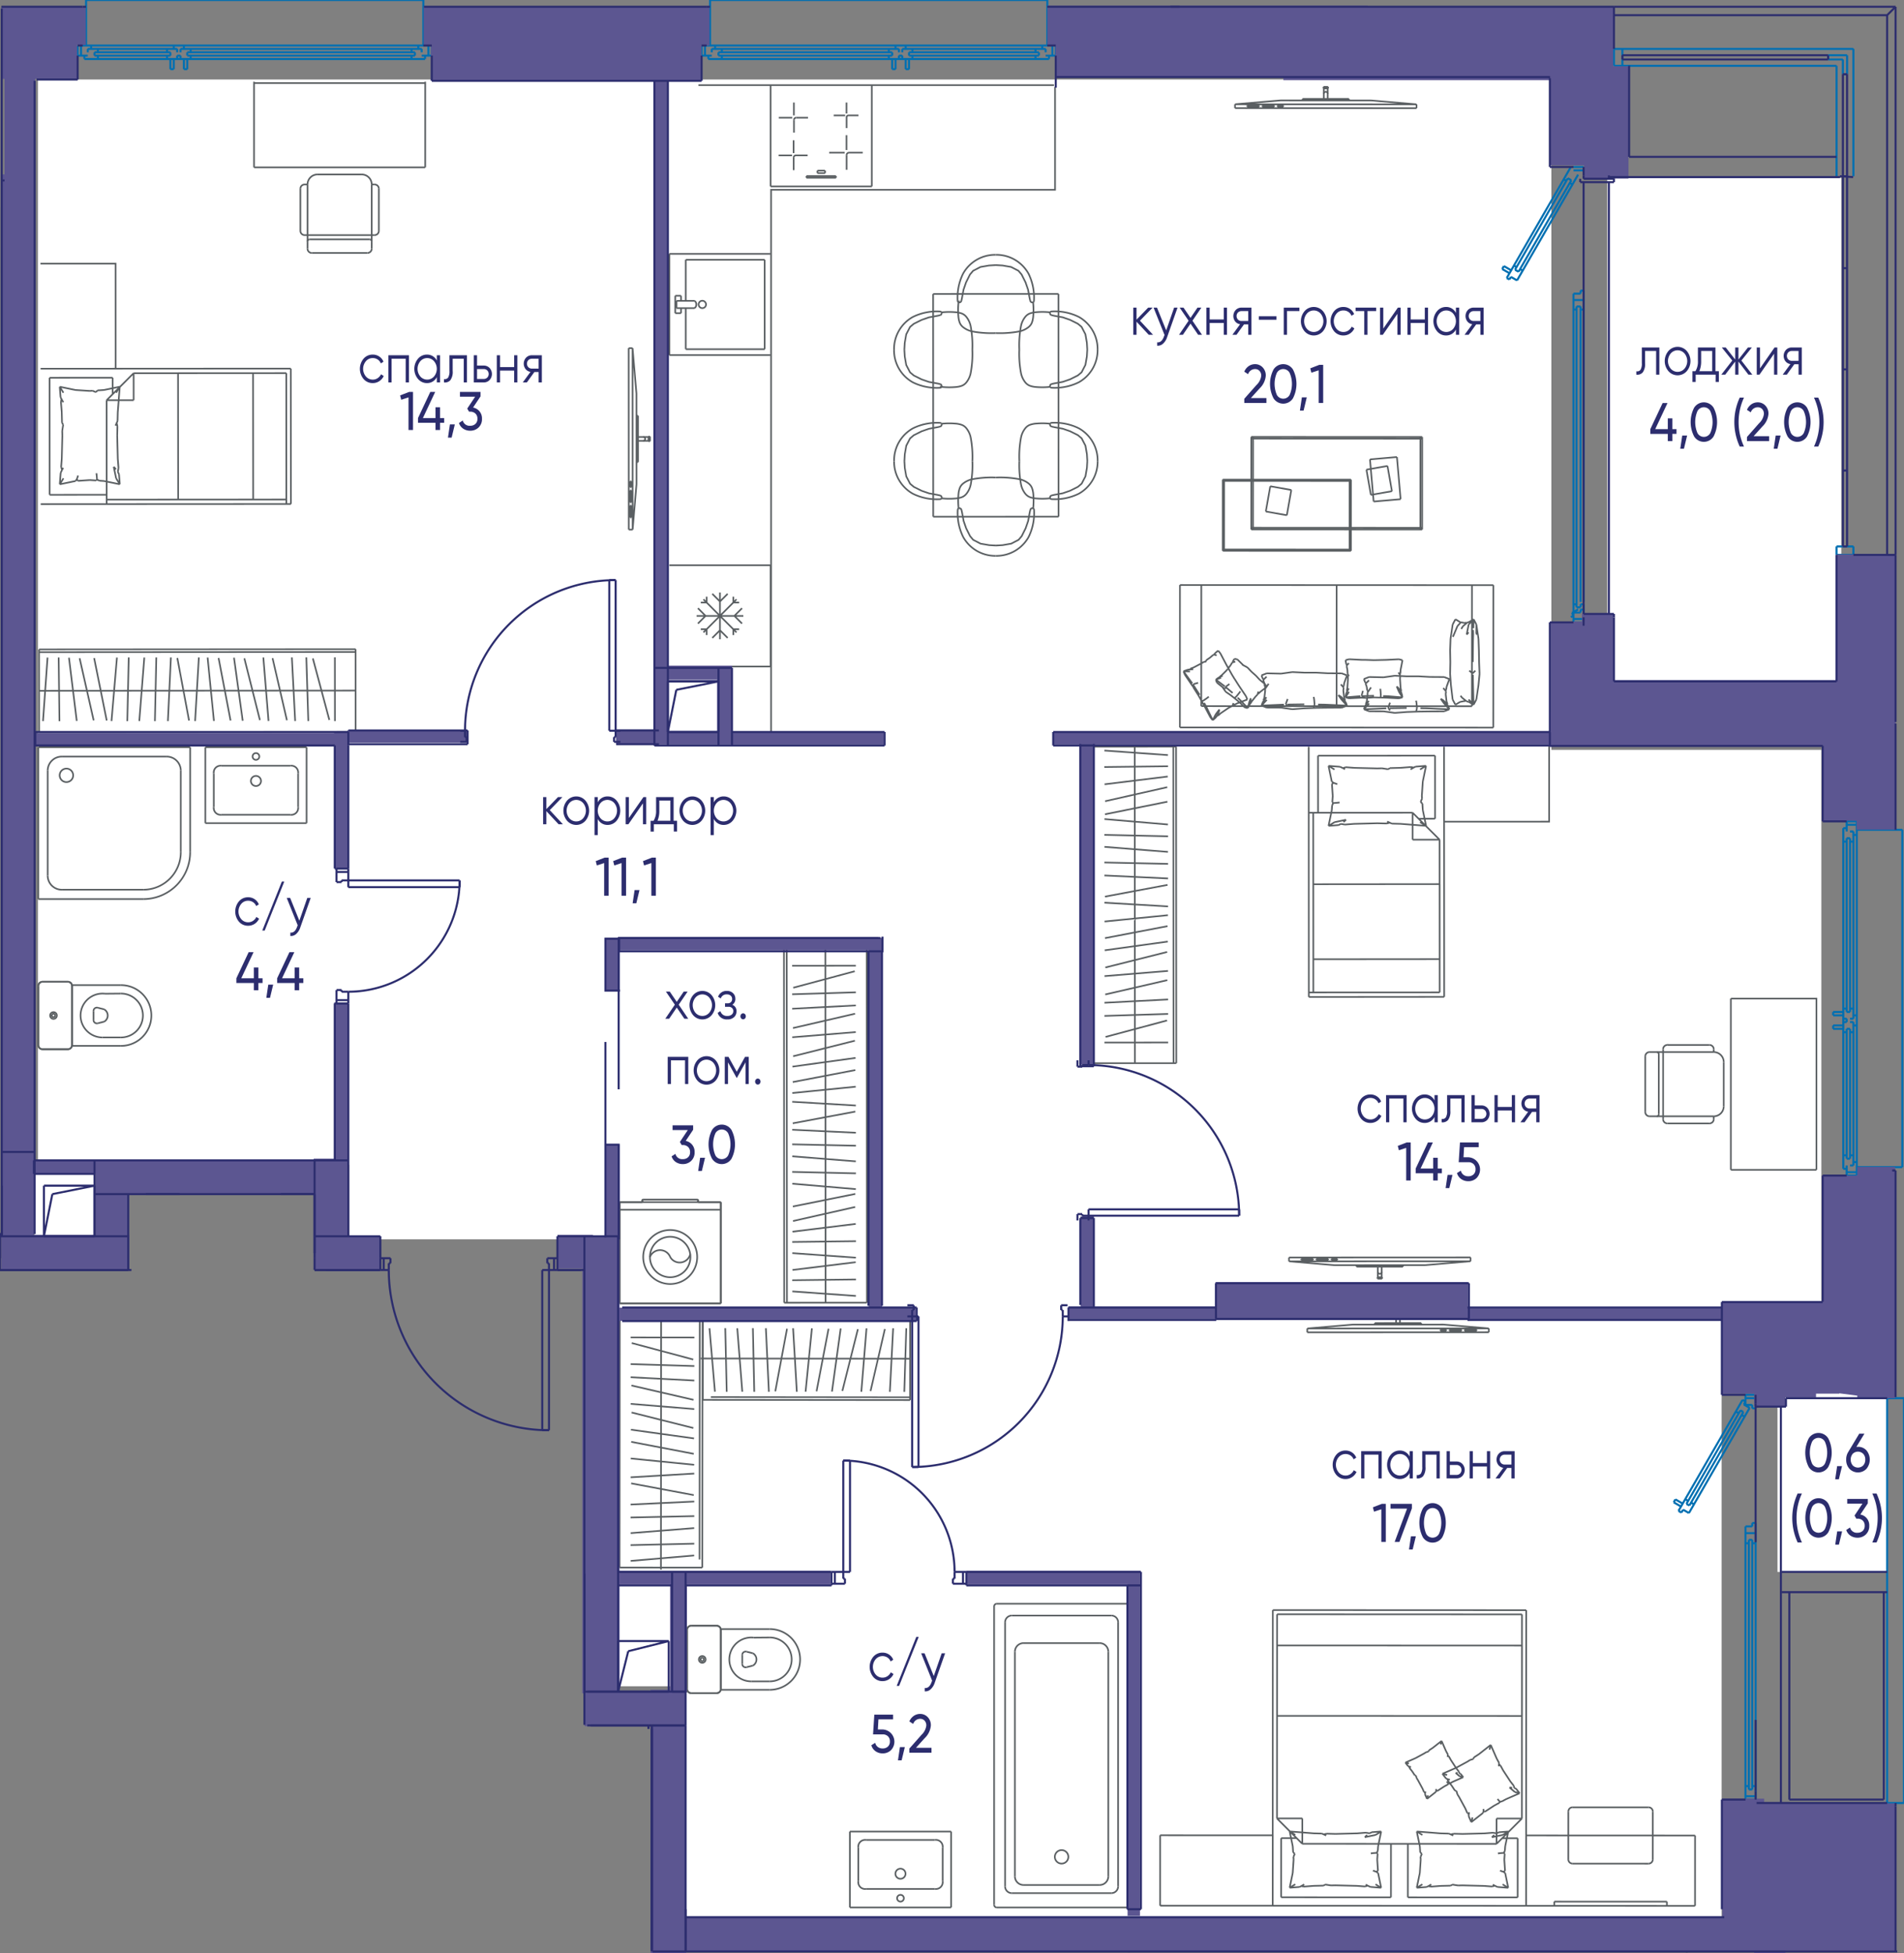 <svg version="1.1" xmlns="http://www.w3.org/2000/svg" xmlns:xlink="http://www.w3.org/1999/xlink" viewBox="0.125 0.125 233.439 239.417"><rect x="0.125" y="0.125" width="233.439" height="239.417" fill="#808080" stroke="none"/><path fill="#fff" fill-rule="evenodd" d="M190.331 92.052V9.872H4.774v133.053H4.36v10.109h7.351v-10.109h31.218v9.131h32.285v54.786h8.479v28.372h127.509v-75.005h12.229V92.052h-33.1z"></path><path fill="#fff" d="M218.05 170.318h13.37v22.502h-13.37zm-20.871-148.38h28.697V83.9H197.18z"></path><path fill="none" stroke="#5a5f62" stroke-miterlimit="10" stroke-width=".2" d="M104.323 239.13h12.41"></path><path fill="none" stroke="#5a5f62" stroke-miterlimit="10" stroke-width=".2" d="M138.226 239.13H122.34" data-name="LINE"></path><path d="M122.34 239.13a.331.331 0 0 0-.331.331" fill="none" stroke="#5a5f62" stroke-miterlimit="10" stroke-width=".2"></path><path d="M138.557 239.461a.331.331 0 0 0-.331-.33" fill="none" stroke="#5a5f62" stroke-miterlimit="10" stroke-width=".2" data-name="ARC"></path><path d="M7.442 95.173A.827.827 0 1 1 8.27 96a.827.827 0 0 1-.828-.827Z" fill="none" stroke="#5a5f62" stroke-miterlimit="10" stroke-width=".2"></path><path d="M5.972 107.47a1.724 1.724 0 0 0 1.723 1.723m9.998 1.149a5.746 5.746 0 0 0 5.746-5.746" fill="none" stroke="#5a5f62" stroke-miterlimit="10" stroke-width=".2" data-name="ARC"></path><path d="M17.693 109.193a4.597 4.597 0 0 0 4.597-4.597m0-9.997a1.724 1.724 0 0 0-1.724-1.724m-12.871 0a1.724 1.724 0 0 0-1.723 1.724" fill="none" stroke="#5a5f62" stroke-miterlimit="10" stroke-width=".2" data-name="ARC"></path><path fill="none" stroke="#5a5f62" stroke-miterlimit="10" stroke-width=".2" d="M5.972 107.47V94.598m11.721 14.595H7.695M22.29 94.599v9.997M7.695 92.875h12.871M4.822 91.726H23.44M4.822 110.342V91.726m12.871 18.616H4.823m18.616-18.616v12.87M8.96 128.234v-7.24" data-name="LINE"></path><path d="M8.96 120.995a.517.517 0 0 0-.518-.518" fill="none" stroke="#5a5f62" stroke-miterlimit="10" stroke-width=".2" data-name="ARC"></path><path fill="none" stroke="#5a5f62" stroke-miterlimit="10" stroke-width=".2" d="M8.442 120.477H5.34" data-name="LINE"></path><path d="M5.34 120.477a.517.517 0 0 0-.518.518" fill="none" stroke="#5a5f62" stroke-miterlimit="10" stroke-width=".2" data-name="ARC"></path><path fill="none" stroke="#5a5f62" stroke-miterlimit="10" stroke-width=".2" d="M4.822 120.995v7.24" data-name="LINE"></path><path d="M4.822 128.234a.517.517 0 0 0 .518.517" fill="none" stroke="#5a5f62" stroke-miterlimit="10" stroke-width=".2" data-name="ARC"></path><path fill="none" stroke="#5a5f62" stroke-miterlimit="10" stroke-width=".2" d="M5.34 128.751h3.102" data-name="LINE"></path><path d="M8.442 128.751a.517.517 0 0 0 .517-.517" fill="none" stroke="#5a5f62" stroke-miterlimit="10" stroke-width=".2" data-name="ARC"></path><path d="M6.477 124.614a.207.207 0 1 1 .207.207.207.207 0 0 1-.207-.207Z" fill="none" stroke="#5a5f62" stroke-miterlimit="10" stroke-width=".2" data-name="CIRCLE"></path><path d="M6.27 124.614a.414.414 0 1 1 .414.414.414.414 0 0 1-.414-.414Z" fill="none" stroke="#5a5f62" stroke-miterlimit="10" stroke-width=".2" data-name="CIRCLE"></path><path d="M8.96 120.995a.517.517 0 0 0-.518-.518m-3.102 0a.517.517 0 0 0-.518.518m3.62 7.756a.517.517 0 0 0 .517-.517m-4.137 0a.517.517 0 0 0 .518.517" fill="none" stroke="#5a5f62" stroke-miterlimit="10" stroke-width=".2" data-name="ARC"></path><path fill="none" stroke="#5a5f62" stroke-miterlimit="10" stroke-width=".2" d="M8.442 120.477H5.34m3.102 8.274H5.34m-.518-7.756v7.24m4.138-7.24v7.24m-.011.103h6.01m-5.999-7.447v7.343m5.998-7.343H8.96m3.723 6.412h2.275m-1.956-5.359 1.904-.018m-3.316 2.134v1.108m.55.39.762-.191m-.762-1.697.762.192" data-name="LINE"></path><path d="M14.958 128.338a3.723 3.723 0 0 0 0-7.447m-1.956 1.053a2.689 2.689 0 1 0-.32 5.36" fill="none" stroke="#5a5f62" stroke-miterlimit="10" stroke-width=".2" data-name="ARC"></path><path d="M14.958 127.303a2.689 2.689 0 0 0 0-5.378h-.052m-2.004 3.442a.873.873 0 0 0 0-1.505m-.761-.192a.414.414 0 0 0-.552.39m.001 1.108a.414.414 0 0 0 .551.39" fill="none" stroke="#5a5f62" stroke-miterlimit="10" stroke-width=".2" data-name="ARC"></path><path d="M31.092 92.861a.414.414 0 1 1 .414.414.414.414 0 0 1-.414-.414Z" fill="none" stroke="#5a5f62" stroke-miterlimit="10" stroke-width=".2" data-name="CIRCLE"></path><path d="M35.727 93.996a.84.84 0 0 1 .95.95" fill="none" stroke="#5a5f62" stroke-miterlimit="10" stroke-width=".2"></path><path fill="none" stroke="#5a5f62" stroke-miterlimit="10" stroke-width=".2" d="M36.677 94.947v4.107" data-name="LINE"></path><path d="M36.677 99.054a.84.84 0 0 1-.95.95" fill="none" stroke="#5a5f62" stroke-miterlimit="10" stroke-width=".2" data-name="SPLINE"></path><path fill="none" stroke="#5a5f62" stroke-miterlimit="10" stroke-width=".2" d="M35.727 100.004h-8.442" data-name="LINE"></path><path d="M27.285 100.004a.84.84 0 0 1-.95-.95" fill="none" stroke="#5a5f62" stroke-miterlimit="10" stroke-width=".2" data-name="SPLINE"></path><path fill="none" stroke="#5a5f62" stroke-miterlimit="10" stroke-width=".2" d="M26.335 99.054v-4.107" data-name="LINE"></path><path d="M26.335 94.947a.84.84 0 0 1 .95-.95" fill="none" stroke="#5a5f62" stroke-miterlimit="10" stroke-width=".2" data-name="SPLINE"></path><path fill="none" stroke="#5a5f62" stroke-miterlimit="10" stroke-width=".2" d="M27.285 93.996h8.442" data-name="LINE"></path><path d="M30.885 95.863a.62.62 0 1 1 .621.62.62.62 0 0 1-.62-.62Z" fill="none" stroke="#5a5f62" stroke-miterlimit="10" stroke-width=".2" data-name="CIRCLE"></path><path fill="none" stroke="#5a5f62" stroke-miterlimit="10" stroke-width=".2" d="M25.3 101.034v-9.308m12.412 9.308H25.3m12.412-9.308v9.308M25.3 91.726h12.412m56.889-60.479h-12.41m-.001 0v12.411m0 25.762h12.411M84.203 31.971h9.674m-9.674 5.035v-5.035m0 10.963v-5.035m9.674 5.035h-9.674m9.674-10.963v10.963M83.07 37.899h2.22m-2.22-.893v.893m2.22-.893h-2.22m-.88 32.414h12.411M82.19 31.247v12.411m12.411-12.411h-12.41m1.435 7.273v-.621m-.715.621h.715m-.715-2.134v2.133m.715-2.133h-.715m.715.62v-.62" data-name="LINE"></path><path d="M85.29 37.899a.59.59 0 0 0 .142-.722.49.49 0 0 0-.142-.17" fill="none" stroke="#5a5f62" stroke-miterlimit="10" stroke-width=".2"></path><path d="M86.685 37.453a.453.453 0 1 0-.453.447.45.45 0 0 0 .453-.447Z" fill="none" stroke="#5a5f62" stroke-miterlimit="10" stroke-width=".2" data-name="ELLIPSE"></path><path fill="none" stroke="#5a5f62" stroke-miterlimit="10" stroke-width=".2" d="M88.499 207.172v-7.24" data-name="LINE"></path><path d="M88.499 199.932a.517.517 0 0 0-.517-.517" fill="none" stroke="#5a5f62" stroke-miterlimit="10" stroke-width=".2" data-name="ARC"></path><path fill="none" stroke="#5a5f62" stroke-miterlimit="10" stroke-width=".2" d="M87.982 199.415h-3.103" data-name="LINE"></path><path d="M84.88 199.415a.517.517 0 0 0-.518.517" fill="none" stroke="#5a5f62" stroke-miterlimit="10" stroke-width=".2" data-name="ARC"></path><path fill="none" stroke="#5a5f62" stroke-miterlimit="10" stroke-width=".2" d="M84.362 199.932v7.24" data-name="LINE"></path><path d="M84.362 207.172a.517.517 0 0 0 .517.517" fill="none" stroke="#5a5f62" stroke-miterlimit="10" stroke-width=".2" data-name="ARC"></path><path fill="none" stroke="#5a5f62" stroke-miterlimit="10" stroke-width=".2" d="M84.88 207.69h3.102" data-name="LINE"></path><path d="M87.982 207.69a.517.517 0 0 0 .517-.518" fill="none" stroke="#5a5f62" stroke-miterlimit="10" stroke-width=".2" data-name="ARC"></path><path d="M86.017 203.552a.207.207 0 1 1 .207.207.207.207 0 0 1-.207-.207Z" fill="none" stroke="#5a5f62" stroke-miterlimit="10" stroke-width=".2" data-name="CIRCLE"></path><path d="M85.81 203.552a.414.414 0 1 1 .414.414.414.414 0 0 1-.414-.414Z" fill="none" stroke="#5a5f62" stroke-miterlimit="10" stroke-width=".2" data-name="CIRCLE"></path><path d="M88.499 199.932a.517.517 0 0 0-.517-.517m-3.102 0a.517.517 0 0 0-.518.517m3.62 7.758a.517.517 0 0 0 .517-.518m-4.137 0a.517.517 0 0 0 .517.517" fill="none" stroke="#5a5f62" stroke-miterlimit="10" stroke-width=".2" data-name="ARC"></path><path fill="none" stroke="#5a5f62" stroke-miterlimit="10" stroke-width=".2" d="M87.982 199.415h-3.103m3.103 8.275h-3.103m-.517-7.758v7.24m4.137-7.24v7.24m-.01.104h6.009m-5.999-7.447v7.343m5.999-7.343h-5.999m3.723 6.412h2.276m-1.956-5.359 1.903-.018m-3.316 2.134v1.108m.551.39.762-.192m-.762-1.696.762.192" data-name="LINE"></path><path d="M94.498 207.276a3.723 3.723 0 1 0 0-7.447m-1.956 1.053a2.689 2.689 0 1 0-.32 5.36" fill="none" stroke="#5a5f62" stroke-miterlimit="10" stroke-width=".2" data-name="ARC"></path><path d="M94.498 206.241a2.689 2.689 0 0 0 0-5.378h-.053m-2.003 3.441a.873.873 0 0 0 0-1.504m-.762-.192a.414.414 0 0 0-.551.39m0 1.108a.414.414 0 0 0 .552.39" fill="none" stroke="#5a5f62" stroke-miterlimit="10" stroke-width=".2" data-name="ARC"></path><path d="M110.115 232.824a.414.414 0 1 1 .413.414.414.414 0 0 1-.413-.414Z" fill="none" stroke="#5a5f62" stroke-miterlimit="10" stroke-width=".2" data-name="CIRCLE"></path><path d="M106.308 231.689a.84.84 0 0 1-.95-.95" fill="none" stroke="#5a5f62" stroke-miterlimit="10" stroke-width=".2" data-name="SPLINE"></path><path fill="none" stroke="#5a5f62" stroke-miterlimit="10" stroke-width=".2" d="M105.357 230.738v-4.107" data-name="LINE"></path><path d="M105.357 226.631a.84.84 0 0 1 .95-.95" fill="none" stroke="#5a5f62" stroke-miterlimit="10" stroke-width=".2" data-name="SPLINE"></path><path fill="none" stroke="#5a5f62" stroke-miterlimit="10" stroke-width=".2" d="M106.308 225.68h8.441" data-name="LINE"></path><path d="M114.75 225.68a.84.84 0 0 1 .95.951" fill="none" stroke="#5a5f62" stroke-miterlimit="10" stroke-width=".2" data-name="SPLINE"></path><path fill="none" stroke="#5a5f62" stroke-miterlimit="10" stroke-width=".2" d="M115.7 226.631v4.107" data-name="LINE"></path><path d="M115.7 230.738a.84.84 0 0 1-.95.95" fill="none" stroke="#5a5f62" stroke-miterlimit="10" stroke-width=".2" data-name="SPLINE"></path><path fill="none" stroke="#5a5f62" stroke-miterlimit="10" stroke-width=".2" d="M114.75 231.689h-8.442" data-name="LINE"></path><path d="M109.908 229.822a.62.62 0 1 1 .62.62.62.62 0 0 1-.62-.62Z" fill="none" stroke="#5a5f62" stroke-miterlimit="10" stroke-width=".2" data-name="CIRCLE"></path><path fill="none" stroke="#5a5f62" stroke-miterlimit="10" stroke-width=".2" d="M116.734 224.651v9.308m-12.411-9.308h12.41m-12.41 9.309v-9.309m12.411 9.309h-12.411" data-name="LINE"></path><path d="M129.455 227.754a.827.827 0 1 1 .828.827.827.827 0 0 1-.828-.827Z" fill="none" stroke="#5a5f62" stroke-miterlimit="10" stroke-width=".2" data-name="CIRCLE"></path><path fill="none" stroke="#5a5f62" stroke-miterlimit="10" stroke-width=".2" d="M122.009 197.057v36.571m16.217-36.902H122.34m16.217 36.902v-36.57M122.34 233.96h15.886m-3.276-32.408h-9.334m10.394 28.591v-27.53m-10.394 28.59h9.333m-10.393-28.591v27.53m-.376 2.058h12.204m-13.031-33.198v32.371m13.031-33.199h-12.203m13.031 33.199v-32.371" data-name="LINE"></path><path d="M122.34 196.726a.331.331 0 0 0-.331.331m16.548 0a.331.331 0 0 0-.331-.33m0 37.233a.331.331 0 0 0 .33-.332m-16.547 0a.331.331 0 0 0 .33.331m3.277-32.407a1.06 1.06 0 0 0-1.06 1.06m11.454 0a1.06 1.06 0 0 0-1.06-1.06m0 29.651a1.06 1.06 0 0 0 1.06-1.06m-11.454 0a1.06 1.06 0 0 0 1.06 1.06m10.768.997a.828.828 0 0 0 .828-.827m-13.859 0a.827.827 0 0 0 .828.828m-.001-34.027a.828.828 0 0 0-.827.828m13.859 0a.828.828 0 0 0-.828-.828" fill="none" stroke="#5a5f62" stroke-miterlimit="10" stroke-width=".2" data-name="ARC"></path><path fill="none" stroke="#5a5f62" stroke-miterlimit="10" stroke-width=".2" d="M.485 105.92v12.41M85.758 10.562h43.59m-22.336 0v12.41m0 .001h-12.41m-.001 0V10.562m9.143 3.714h-1.405m1.571-.238v-1.344m.24 1.58h1.23" data-name="LINE"></path><path d="M104.15 14.274a.231.231 0 0 0-.23.231" fill="none" stroke="#5a5f62" stroke-miterlimit="10" stroke-width=".2" data-name="ARC"></path><path fill="none" stroke="#5a5f62" stroke-miterlimit="10" stroke-width=".2" d="M103.92 15.829v-1.324m.002 4.642v1.79" data-name="LINE"></path><path d="M104.235 18.834a.313.313 0 0 0-.313.313" fill="none" stroke="#5a5f62" stroke-miterlimit="10" stroke-width=".2" data-name="ARC"></path><path fill="none" stroke="#5a5f62" stroke-miterlimit="10" stroke-width=".2" d="M105.899 18.834h-1.664m-.325-.319v-1.818m-.224 2.14h-1.901m.831 3.081v-.207m-3.619.207h3.62m-3.62-.208v.208m3.619-.208h-3.62m2.286-.67v.311m0 0h-.931m-.001 0v-.31m0-.001h.932m-2.14-1.87h-1.437" data-name="LINE"></path><path d="M97.705 19.17a.27.27 0 0 0-.27.27" fill="none" stroke="#5a5f62" stroke-miterlimit="10" stroke-width=".2" data-name="ARC"></path><path fill="none" stroke="#5a5f62" stroke-miterlimit="10" stroke-width=".2" d="M97.435 19.44v1.546m-.01-2.092v-1.57m-.194 1.848h-1.642m3.601-4.618h-1.45" data-name="LINE"></path><path d="M97.741 14.554a.272.272 0 0 0-.272.272" fill="none" stroke="#5a5f62" stroke-miterlimit="10" stroke-width=".2" data-name="ARC"></path><path fill="none" stroke="#5a5f62" stroke-miterlimit="10" stroke-width=".2" d="M97.469 14.826v1.559m-.01-2.109v-1.582m-.196 1.863h-1.655M90.032 73.99v-.714m0 .714h.714m-3.986 0v-.714m0 .714h-.715m3.987 3.273v.714m0-.714h.714m-3.986 0v.714m0-.714h-.715m-.354-.693.944-.944m3.522 0 .943-.943m-2.704 2.704-.944.943m1.887-5.408-.943.943m0 3.522.943.943m-3.648-3.647.944.943m3.522 0 .943.943m-3.648-3.647.944.943M86.37 73.6l4.05 4.051m-4.05 0 4.05-4.05m-4.888 2.025h5.728m-2.864 2.864v-5.728M82.19 43.658h12.411m0 25.762v12.412m0 0h-12.41m-3.311 65.664h-2.792m0 0v12.411m0 0h12.411m0 0v-12.41m0-.001h-2.792m0 0v-.207" data-name="LINE"></path><path d="M85.707 147.29a.103.103 0 0 0-.104-.104" fill="none" stroke="#5a5f62" stroke-miterlimit="10" stroke-width=".2" data-name="ARC"></path><path fill="none" stroke="#5a5f62" stroke-miterlimit="10" stroke-width=".2" d="M85.603 147.186h-6.62" data-name="LINE"></path><path d="M78.984 147.186a.103.103 0 0 0-.103.103" fill="none" stroke="#5a5f62" stroke-miterlimit="10" stroke-width=".2" data-name="ARC"></path><path fill="none" stroke="#5a5f62" stroke-miterlimit="10" stroke-width=".2" d="M78.88 147.29v.206" data-name="LINE"></path><path d="M82.294 154.219a1.335 1.335 0 0 0 2.458-.346m-2.458.346a1.335 1.335 0 0 0-2.483 0m5.896-6.929a.103.103 0 0 0-.104-.104" fill="none" stroke="#5a5f62" stroke-miterlimit="10" stroke-width=".2" data-name="ARC"></path><path fill="none" stroke="#5a5f62" stroke-miterlimit="10" stroke-width=".2" d="M85.707 147.496v-.207" data-name="LINE"></path><path d="M78.984 147.186a.103.103 0 0 0-.103.103" fill="none" stroke="#5a5f62" stroke-miterlimit="10" stroke-width=".2" data-name="ARC"></path><path fill="none" stroke="#5a5f62" stroke-miterlimit="10" stroke-width=".2" d="M85.603 147.186h-6.62m-.103.31v-.207m9.619 1.138H76.088m0 11.48h12.411m-12.411-12.411v12.411m12.411-12.411H76.088m12.411 12.411v-12.41" data-name="LINE"></path><path d="M78.984 154.219a3.31 3.31 0 1 1 3.31 3.31 3.31 3.31 0 0 1-3.31-3.31Z" fill="none" stroke="#5a5f62" stroke-miterlimit="10" stroke-width=".2" data-name="CIRCLE"></path><path d="M79.811 154.219a2.482 2.482 0 1 1 2.483 2.482 2.482 2.482 0 0 1-2.483-2.482Z" fill="none" stroke="#5a5f62" stroke-miterlimit="10" stroke-width=".2" data-name="CIRCLE"></path><path fill="none" stroke="#5a5f62" stroke-miterlimit="10" stroke-width=".2" d="M129.481 10.798v12.594H94.664v66.377"></path><path d="m115.544 38.402.01.016m-.01-.016-.012-.018m0 0a.108.108 0 0 0-.022-.026m0 0a.225.225 0 0 0-.081-.04m0 .001a.454.454 0 0 0-.102-.012m0 0a6.638 6.638 0 0 0-3.285.674m0-.001a4.505 4.505 0 0 0-2.301 4.009" fill="none" stroke="#5a5f62" stroke-miterlimit="10" stroke-width=".2" data-name="ARC"></path><path fill="none" stroke="#5a5f62" stroke-miterlimit="10" stroke-width=".2" d="M109.74 42.989v.001" data-name="LINE"></path><path d="M109.74 42.99a4.505 4.505 0 0 0 2.305 4.007m0 0a6.638 6.638 0 0 0 3.286.67m-.001.001a.454.454 0 0 0 .103-.012m0 0a.224.224 0 0 0 .08-.04m.001.001a.108.108 0 0 0 .022-.026m0-.001.012-.018m.009-.015-.01.015m.01-.015a8.787 8.787 0 0 0 1.694.02m0 0a2.903 2.903 0 0 0 .824-.17m0-.001a1.371 1.371 0 0 0 .539-.414m0 0a2.677 2.677 0 0 0 .523-1.139m0 0a12.737 12.737 0 0 0 .201-2.867" fill="none" stroke="#5a5f62" stroke-miterlimit="10" stroke-width=".2" data-name="ARC"></path><path fill="none" stroke="#5a5f62" stroke-miterlimit="10" stroke-width=".2" d="M119.338 42.986v-.001" data-name="LINE"></path><path d="M119.338 42.985a12.737 12.737 0 0 0-.204-2.867m0 0a2.677 2.677 0 0 0-.524-1.138m0 0a1.371 1.371 0 0 0-.539-.414m0 0a2.903 2.903 0 0 0-.823-.17m0 0a8.787 8.787 0 0 0-1.695.022" fill="none" stroke="#5a5f62" stroke-miterlimit="10" stroke-width=".2" data-name="ARC"></path><path fill="none" stroke="#5a5f62" stroke-miterlimit="10" stroke-width=".2" d="m115.357 38.773-.347.076-.994.181-.897.311-.965.482-.454.385-.468.904-.181 1.048-.048.828"></path><path fill="none" stroke="#5a5f62" stroke-miterlimit="10" stroke-width=".2" d="m115.36 47.201-.346-.075-.994-.181-.898-.309-.966-.482-.454-.384-.469-.903-.181-1.048-.049-.829m4.357 4.211.101.043.078.074.041.114-.002.075-.021.05m-.2-8.784.1-.042.079-.075.04-.114-.002-.074-.021-.05" data-name="LWPOLYLINE"></path><path d="m115.55 52.059.01.015m-.01-.015-.012-.019m0 0a.108.108 0 0 0-.022-.026" fill="none" stroke="#5a5f62" stroke-miterlimit="10" stroke-width=".2" data-name="ARC"></path><path d="M115.516 52.014a.225.225 0 0 0-.081-.039m0 0a.454.454 0 0 0-.102-.012m0 0a6.638 6.638 0 0 0-3.285.674m0 0a4.505 4.505 0 0 0-2.301 4.009" fill="none" stroke="#5a5f62" stroke-miterlimit="10" stroke-width=".2" data-name="ARC"></path><path fill="none" stroke="#5a5f62" stroke-miterlimit="10" stroke-width=".2" d="M109.746 56.646" data-name="LINE"></path><path d="M109.746 56.647a4.505 4.505 0 0 0 2.305 4.006m0 0a6.638 6.638 0 0 0 3.286.671m0 0a.454.454 0 0 0 .102-.012m0 0a.225.225 0 0 0 .08-.039m.001 0a.108.108 0 0 0 .022-.026m0 0 .012-.019m.009-.015-.01.016m.01-.016a8.788 8.788 0 0 0 1.694.02m0 0a2.903 2.903 0 0 0 .824-.17m0 0a1.371 1.371 0 0 0 .539-.414m0 0a2.677 2.677 0 0 0 .522-1.14m0 .001a12.737 12.737 0 0 0 .202-2.867" fill="none" stroke="#5a5f62" stroke-miterlimit="10" stroke-width=".2" data-name="ARC"></path><path fill="none" stroke="#5a5f62" stroke-miterlimit="10" stroke-width=".2" d="M119.344 56.643v-.002" data-name="LINE"></path><path d="M119.344 56.641a12.737 12.737 0 0 0-.204-2.866m0 0a2.677 2.677 0 0 0-.524-1.139m0 0a1.371 1.371 0 0 0-.539-.413m0 0a2.903 2.903 0 0 0-.824-.17m0 0a8.787 8.787 0 0 0-1.694.021" fill="none" stroke="#5a5f62" stroke-miterlimit="10" stroke-width=".2" data-name="ARC"></path><path fill="none" stroke="#5a5f62" stroke-miterlimit="10" stroke-width=".2" d="m115.362 52.43-.346.075-.994.182-.897.31-.965.482-.455.385-.467.904-.181 1.048-.048.829m4.357 4.213-.346-.075-.994-.181-.898-.31-.966-.481-.454-.384-.469-.904-.182-1.048-.048-.829m4.357 4.212.101.042.078.074.041.114-.002.075-.021.05m-.201-8.783.101-.043.078-.074.041-.114-.002-.075-.021-.05" data-name="LWPOLYLINE"></path><path d="m128.896 61.223-.01-.015m.01.015.011.019m0 0a.108.108 0 0 0 .023.025m0 0a.224.224 0 0 0 .08.04m0 0a.453.453 0 0 0 .103.011m0 0a6.638 6.638 0 0 0 3.285-.674m0 0a4.505 4.505 0 0 0 2.301-4.008" fill="none" stroke="#5a5f62" stroke-miterlimit="10" stroke-width=".2" data-name="ARC"></path><path fill="none" stroke="#5a5f62" stroke-miterlimit="10" stroke-width=".2" d="M134.699 56.636v-.001" data-name="LINE"></path><path d="M134.699 56.635a4.505 4.505 0 0 0-2.305-4.006m0 0a6.638 6.638 0 0 0-3.285-.672m0 0a.453.453 0 0 0-.102.012m0 .001a.225.225 0 0 0-.081.039m0 0a.108.108 0 0 0-.023.025m0 0-.011.02m-.01.015.01-.016m-.01.016a8.787 8.787 0 0 0-1.694-.02m0-.001a2.903 2.903 0 0 0-.824.171m0 0a1.371 1.371 0 0 0-.538.414m0 0a2.677 2.677 0 0 0-.523 1.14m0-.001a12.737 12.737 0 0 0-.201 2.867" fill="none" stroke="#5a5f62" stroke-miterlimit="10" stroke-width=".2" data-name="ARC"></path><path fill="none" stroke="#5a5f62" stroke-miterlimit="10" stroke-width=".2" d="M125.102 56.639v.001" data-name="LINE"></path><path d="M125.102 56.64a12.737 12.737 0 0 0 .204 2.867m0 0a2.677 2.677 0 0 0 .523 1.139m.001 0a1.371 1.371 0 0 0 .538.413m0 .001a2.903 2.903 0 0 0 .824.17m0 0a8.787 8.787 0 0 0 1.694-.022" fill="none" stroke="#5a5f62" stroke-miterlimit="10" stroke-width=".2" data-name="ARC"></path><path fill="none" stroke="#5a5f62" stroke-miterlimit="10" stroke-width=".2" d="m129.083 60.852.346-.075.994-.182.898-.311.965-.482.454-.384.468-.904.181-1.048.048-.829m-4.358-4.213.347.075.994.181.898.31.965.481.455.384.468.904.182 1.048.049.828m-4.358-4.211-.1-.043-.079-.074-.04-.114.002-.074.02-.05m.201 8.783-.101.043-.078.074-.04.114.002.075.02.049" data-name="LWPOLYLINE"></path><path d="m128.89 47.566-.01-.015m.01.015.011.02m0-.001a.108.108 0 0 0 .023.026m0-.001a.225.225 0 0 0 .081.04m0 0a.454.454 0 0 0 .102.012m0 0a6.638 6.638 0 0 0 3.285-.674m0 0a4.505 4.505 0 0 0 2.301-4.008" fill="none" stroke="#5a5f62" stroke-miterlimit="10" stroke-width=".2" data-name="ARC"></path><path fill="none" stroke="#5a5f62" stroke-miterlimit="10" stroke-width=".2" d="M134.693 42.98v-.002" data-name="LINE"></path><path d="M134.693 42.978a4.505 4.505 0 0 0-2.304-4.006m0 0a6.638 6.638 0 0 0-3.286-.671m0 0a.453.453 0 0 0-.102.012m0 0a.225.225 0 0 0-.081.04m0-.001a.108.108 0 0 0-.022.026m0 0-.012.019m-.01.015.01-.015m-.01.015a8.787 8.787 0 0 0-1.694-.02m0 0a2.903 2.903 0 0 0-.823.17m0 0a1.371 1.371 0 0 0-.539.415m0 0a2.677 2.677 0 0 0-.523 1.139m0 0a12.738 12.738 0 0 0-.201 2.866" fill="none" stroke="#5a5f62" stroke-miterlimit="10" stroke-width=".2" data-name="ARC"></path><path fill="none" stroke="#5a5f62" stroke-miterlimit="10" stroke-width=".2" d="M125.096 42.982v.002" data-name="LINE"></path><path d="M125.096 42.984a12.737 12.737 0 0 0 .204 2.866m0 0a2.677 2.677 0 0 0 .523 1.14m0 0a1.371 1.371 0 0 0 .54.413m-.001 0a2.903 2.903 0 0 0 .824.17m0 0a8.787 8.787 0 0 0 1.694-.022" fill="none" stroke="#5a5f62" stroke-miterlimit="10" stroke-width=".2" data-name="ARC"></path><path fill="none" stroke="#5a5f62" stroke-miterlimit="10" stroke-width=".2" d="m129.077 47.196.346-.076.994-.182.898-.31.965-.482.454-.385.468-.904.181-1.048.048-.829m-4.357-4.213.346.076.994.18.898.31.965.481.455.385.469.903.181 1.048.049.829m-4.357-4.212-.101-.042-.079-.074-.04-.114.002-.075.021-.05m.2 8.784-.101.042-.078.074-.04.114.002.075.021.05" data-name="LWPOLYLINE"></path><path d="m126.8 37.165-.016.01m.016-.01.018-.012m0 0a.108.108 0 0 0 .026-.022m0-.001a.225.225 0 0 0 .04-.08m-.001 0a.454.454 0 0 0 .012-.102m0 0a6.638 6.638 0 0 0-.674-3.285m-.001 0a4.505 4.505 0 0 0-4.007-2.301" fill="none" stroke="#5a5f62" stroke-miterlimit="10" stroke-width=".2" data-name="ARC"></path><path fill="none" stroke="#5a5f62" stroke-miterlimit="10" stroke-width=".2" d="M122.213 31.362h-.002" data-name="LINE"></path><path d="M122.211 31.362a4.505 4.505 0 0 0-4.006 2.304m0 0a6.638 6.638 0 0 0-.671 3.286m0 0a.454.454 0 0 0 .012.102m0 0a.224.224 0 0 0 .04.08m-.001.001a.107.107 0 0 0 .026.022m-.001 0 .02.012m.015.009-.015-.01m.015.01a8.786 8.786 0 0 0-.02 1.694m0 0a2.903 2.903 0 0 0 .17.824m0 0a1.371 1.371 0 0 0 .414.539m.001 0a2.677 2.677 0 0 0 1.139.523m0 0a12.737 12.737 0 0 0 2.866.201" fill="none" stroke="#5a5f62" stroke-miterlimit="10" stroke-width=".2" data-name="ARC"></path><path fill="none" stroke="#5a5f62" stroke-miterlimit="10" stroke-width=".2" d="M122.215 40.96h.002" data-name="LINE"></path><path d="M122.217 40.96a12.737 12.737 0 0 0 2.866-.205m0 0a2.677 2.677 0 0 0 1.139-.524m0 0a1.371 1.371 0 0 0 .414-.539m0 0a2.903 2.903 0 0 0 .17-.823m0 0a8.787 8.787 0 0 0-.022-1.695" fill="none" stroke="#5a5f62" stroke-miterlimit="10" stroke-width=".2" data-name="ARC"></path><path fill="none" stroke="#5a5f62" stroke-miterlimit="10" stroke-width=".2" d="m126.428 36.978-.075-.347-.182-.994-.31-.897-.482-.965-.385-.454-.904-.468-1.048-.181-.829-.048M118 36.981l.075-.346.181-.994.31-.898.481-.966.384-.454.904-.469 1.048-.181.829-.049M118 36.981l-.042.101-.074.078-.114.041-.075-.002-.05-.021m8.783-.2.043.1.074.079.114.04.075-.002.05-.021" data-name="LWPOLYLINE"></path><path d="m117.64 62.46.016-.01m-.016.01-.018.012m0 0a.108.108 0 0 0-.026.022m0 0a.225.225 0 0 0-.04.082m.001-.001a.454.454 0 0 0-.012.102m0 0a6.638 6.638 0 0 0 .674 3.285m0 0a4.505 4.505 0 0 0 4.008 2.302" fill="none" stroke="#5a5f62" stroke-miterlimit="10" stroke-width=".2" data-name="ARC"></path><path fill="none" stroke="#5a5f62" stroke-miterlimit="10" stroke-width=".2" d="M122.227 68.264h.001" data-name="LINE"></path><path d="M122.228 68.264a4.505 4.505 0 0 0 4.007-2.305m0 0a6.638 6.638 0 0 0 .67-3.286m.001 0a.454.454 0 0 0-.012-.101m0 0a.224.224 0 0 0-.04-.082m.001 0a.108.108 0 0 0-.026-.022m0 0-.019-.011m-.015-.01.015.01m-.015-.01a8.787 8.787 0 0 0 .02-1.694m0 0a2.903 2.903 0 0 0-.17-.824m-.001 0a1.371 1.371 0 0 0-.414-.538m0-.001a2.677 2.677 0 0 0-1.139-.522m0 0a12.737 12.737 0 0 0-2.867-.202" fill="none" stroke="#5a5f62" stroke-miterlimit="10" stroke-width=".2" data-name="ARC"></path><path fill="none" stroke="#5a5f62" stroke-miterlimit="10" stroke-width=".2" d="M122.224 58.666h-.001" data-name="LINE"></path><path d="M122.223 58.666a12.737 12.737 0 0 0-2.867.204m0 0a2.677 2.677 0 0 0-1.138.524m0 0a1.371 1.371 0 0 0-.414.539m0 0a2.903 2.903 0 0 0-.17.824m0 0a8.787 8.787 0 0 0 .022 1.694" fill="none" stroke="#5a5f62" stroke-miterlimit="10" stroke-width=".2" data-name="ARC"></path><path fill="none" stroke="#5a5f62" stroke-miterlimit="10" stroke-width=".2" d="m118.011 62.648.076.346.181.994.311.898.482.965.385.454.904.468 1.048.18.828.049m4.213-4.358-.075.346-.181.994-.309.898-.482.966-.384.454-.903.469-1.048.182-.829.049m4.211-4.358.043-.101.074-.078.114-.041.075.002.05.021m-8.784.201-.042-.101-.075-.078-.114-.041-.074.002-.05.021" data-name="LWPOLYLINE"></path><path fill="none" stroke="#5a5f62" stroke-miterlimit="10" stroke-width=".2" d="m129.907 63.466-15.363.006m15.352-27.319.011 27.313M114.532 36.16l15.364-.007m-15.352 27.319-.012-27.313m.012 27.313-.012-27.313m0 .001 15.364-.007m0 0 .011 27.313m0 0-15.363.006M.326 63.974l-.017-38.42m144.484 46.287 38.422.016m0 0-.008 17.465m0 0-38.421-.017m0 0 .007-17.464m2.62.001-.006 14.845m33.188-14.831-.006 14.845m-33.182-.014 33.182.014M164.004 71.85l-.006 14.844m-14.53-6.811-.41.358m.688-.026-.278-.332m-1.767 1.391-.199.135m.974-.661-.443.3m2.449.563-.736-1.396m1.468 2.694-.732-1.298m-2.98-.202-1.043.545m-.678.256-.553.208m0 0 .798.021m.434-.485-.405.152m-.827.312 1.081 1.487m5.121 2.642.39-.204m0 0 1.232-.464m0 .001-.16-.403m-.882-1.309.881 1.309m-4.079 2.937.396-.345m-.038-.369-.358.714m.635-.554.357-.311m0 0 .973-.661m-3.023-.596.26.465m0 0 .798 1.657m-2.351-4.271.742 1.163m.929.384.193-.158m-.193.158-.479.328m1.517 1.682.457-.6m1.15-.212.42-.219m-1.989 1.4.345-.616m0 0 .019-.06m.055-.293-.074.353m-.241.43.135-.023m1.908-1.55-.051.18m-.108.179.108-.178m.186-3.145-.105-.138m.625.96-.52-.822m-.056-.074-.014-.037m0 0-.206-.326m-5.433-.699.633-.036m1.61-.964-.323.064m1.181-.88-.406.354m.559-.368.258.09m-.258-.09-.153.014m.09-.008.085-.145m-3.668 2.579-.161-.402m.786-.222.04-.09m-.665.714.88 1.31m.139.217.658 1.04m-.796-1.257.13.17m.066-.312-.082.225m2.428 4.201-.278-.333m0 0-.736-1.395m-.361-.64-.37-.658m.427.758.304.54m-1.39-2.339-.024-.134m1.111 1.857-.058-.024m.216-.028-.158.052m-.001.076-.027-.088m3.963.489-.172.02m-3.322-5.34.097-.178m-1.012 2.783-.555.156m3.002-4.105-.41.358m.688-.026-.278-.332m-1.767 1.391-.199.135m.974-.661-.443.3m2.449.563-.736-1.396m1.468 2.694-.732-1.298m-2.98-.202-1.043.545m-.678.256-.553.208m0 0 .798.021m.434-.485-.405.152m-.827.312 1.081 1.487m5.121 2.642.39-.204m0 0 1.232-.464m0 .001-.16-.403m-.882-1.309.881 1.309m-4.079 2.937.396-.345m-.038-.369-.358.714m.635-.554.357-.311m0 0 .973-.661m-3.023-.596.26.465m0 0 .798 1.657m-2.351-4.271.742 1.163m.929.384.193-.158m-.193.158-.479.328m1.517 1.682.457-.6m1.15-.212.42-.219m-1.989 1.4.345-.616m0 0 .019-.06m.055-.293-.074.353m-.241.43.135-.023m1.908-1.55-.051.18m-.108.179.108-.178m.186-3.145-.105-.138m.625.96-.52-.822m-.056-.074-.014-.037m0 0-.206-.326m-5.433-.699.633-.036m1.61-.964-.323.064m1.181-.88-.406.354m.559-.368.258.09m-.258-.09-.153.014m.09-.008.085-.145m-3.668 2.579-.161-.402m.786-.222.04-.09m-.665.714.88 1.31m.139.217.658 1.04m-.796-1.257.13.17m.066-.312-.082.225m2.428 4.201-.278-.333m0 0-.736-1.395m-.361-.64-.37-.658m.427.758.304.54m-1.39-2.339-.024-.134m1.111 1.857-.058-.024m.216-.028-.158.052m-.001.076-.027-.088m3.963.489-.172.02m-3.322-5.34.097-.178m-1.012 2.783-.555.156m34.671-7.306.058 1.239m0-.001-.077-.175m-2.894 8.13.338.642m-.545-2.397-.102-1.383m0 0 .028-1.46m.074 2.843.207 1.755m1.454.191-.53.101m-.001 0-.585.35m-.334-9.837-.26 1.755m0 0-.051 1.383m.649-3.779-.338.642m-.311 3.137.026 1.46m.623-5.239.585.35m.091.018-.428.468m1.899 5.961.008.935m0 0 .073 2.747m0 0-.611-.642m-.399.21-.106-.02m1.116.452-.585-.35m.001 0-.246-.047m.835-10.081-.03 1.095m-.582-.453.612-.642m-.049 1.76-.027.987m0 0-.023 2.492m-1.215-4.384.558-.473m0 0 .17-.032m0 0 .586-.35m-2.537 2.158.552-1.323m.428-.468.44.084m-.396.733.2-.33m.701-.212-.24 1.238m.001 0 .233-.273m.544-.292.025.445m-.49 4.537.417.333m-1.308 2.974-.168-.228m.763.704-.595-.476m-.159-9.202-.059-.053m2.242 7.733-.26 1.754m.393-3.137-.133 1.383m-.26 1.754-.339.642m.676-5.238.056 1.459m-1.742 3.347.064-.058m.951-9.988.338.642m.308 3.138-.05-1.384m.075 2.844-.025-1.46m-.05-1.384-.258-1.754m-1.219-.236-.236.045m.236-.045.046.044m1.167 1.157.064.274m-.058-1.239-.006.965m-.454 5.023.334-.332m.12-4.691-.013.098m.019-1.063.058 1.239m0-.001-.077-.175m-2.894 8.13.338.642m-.545-2.397-.102-1.383m0 0 .028-1.46m.074 2.843.207 1.755m1.454.191-.53.101m-.001 0-.585.35m-.334-9.837-.26 1.755m0 0-.051 1.383m.649-3.779-.338.642m-.311 3.137.026 1.46m.623-5.239.585.35m.091.018-.428.468m1.899 5.961.008.935m0 0 .073 2.747m0 0-.611-.642m-.399.21-.106-.02m1.116.452-.585-.35m.001 0-.246-.047m.835-10.081-.03 1.095m-.582-.453.612-.642m-.049 1.76-.027.987m0 0-.023 2.492m-1.215-4.384.558-.473m0 0 .17-.032m0 0 .586-.35m-2.537 2.158.552-1.323m.428-.468.44.084m-.396.733.2-.33m.701-.212-.24 1.238m.001 0 .233-.273m.544-.292.025.445m-.49 4.537.417.333m-1.308 2.974-.168-.228m.763.704-.595-.476m-.159-9.202-.059-.053m2.242 7.733-.26 1.754m.393-3.137-.133 1.383m-.26 1.754-.339.642m.676-5.238.056 1.459m-1.742 3.347.064-.058m.951-9.988.338.642m.308 3.138-.05-1.384m.075 2.844-.025-1.46m-.05-1.384-.258-1.754m-1.219-.236-.236.045m.236-.045.046.044m1.167 1.157.064.274m-.058-1.239-.006.965m-.454 5.023.334-.332m.12-4.691-.013.098m-26.321 5.165.145.403m.497-.65-.642.248m.43 1.675.021.18m1.945-2.063-1.754-.04m-.292 1.22.046.402m2-1.582 1.384-.193m1.459.07-1.46-.07m-3.328 2.256-.102.882m-.193.535-.158.437m0 0 .643-.702m-.292-.27-.115.32m-.236.652 2.747-.122m7.091-3.831-1.754-.013m2.007 1.565.038-.331m0 0 .351-.973m0 0-.642-.248m-4.597-.087h1.457m1.386.074-1.386-.074m3.781 4.045-.14-.388m-.502-.315.642.703m-.224-.623-.126-.35m0 0-.102-.882m-3.094 1.718.799.012m0 0 2.747.125m-7.308-.133 2.068-.03m1.209-.647-.054-.253m.054.253.054.632m3.335-.525-.422-.587m.612-.565.041-.355m0 0-.34-.395m.611 2.217-.527-.657m-.397-.245.397.245m.391.488.051-.066m-10.096.181.442-.585m-.168-1.012.439-.641m-.663-.46.144.398m-.044-.502.315-.308m-.315.308-.1.104m.04-.041-.101-.13m2.249 3.559-1.754-.004m0 0-.642-.249m.281-.6-.045-.052m3.544 1.098 1.46-.11m-1.46.11-1.384-.193m.579-.444.227.336m7.277-.14-.643.248m-1.754.011 1.754-.011m-3.137.031 1.383-.02m-1.383.02-1.46.051m1.155-.109.053-.08m.055-.319-.055.319m3.644-2.547-.083.126m-9.481.103-.13-.163m2.805 1.529-.227.615m-2.973-3.519.145.403m.497-.65-.642.248m.43 1.675.021.18m1.945-2.063-1.754-.04m-.292 1.22.046.402m2-1.582 1.384-.193m1.459.07-1.46-.07m-3.328 2.256-.102.882m-.193.535-.158.437m0 0 .643-.702m-.292-.27-.115.32m-.236.652 2.747-.122m7.091-3.831-1.754-.013m2.007 1.565.038-.331m0 0 .351-.973m0 0-.642-.248m-4.597-.087h1.457m1.386.074-1.386-.074m3.781 4.045-.14-.388m-.502-.315.642.703m-.224-.623-.126-.35m0 0-.102-.882m-3.094 1.718.799.012m0 0 2.747.125m-7.308-.133 2.068-.03m1.209-.647-.054-.253m.054.253.054.632m3.335-.525-.422-.587m.612-.565.041-.355m0 0-.34-.395m.611 2.217-.527-.657m-.397-.245.397.245m.391.488.051-.066m-10.096.181.442-.585m-.168-1.012.439-.641m-.663-.46.144.398m-.044-.502.315-.308m-.315.308-.1.104m.04-.041-.101-.13m2.249 3.559-1.754-.004m0 0-.642-.249m.281-.6-.045-.052m3.544 1.098 1.46-.11m-1.46.11-1.384-.193m.579-.444.227.336m7.277-.14-.643.248m-1.754.011 1.754-.011m-3.137.031 1.383-.02m-1.383.02-1.46.051m1.155-.109.053-.08m.055-.319-.055.319m3.644-2.547-.083.126m-9.481.103-.13-.163m2.805 1.529-.227.615m9.578-3.066.145.402m.497-.65-.642.248m.431 1.675.02.18m1.946-2.063-1.754-.04m-.293 1.22.046.402m2.001-1.582 1.383-.193m1.46.07-1.46-.07m-3.328 2.256-.102.882m-.193.535-.158.438m0 0 .642-.703m-.291-.27-.116.32m-.235.653 2.747-.123m7.091-3.831-1.754-.013m2.007 1.564.038-.33m0 0 .35-.973m.001 0-.642-.248m-4.597-.087h1.457m1.385.074-1.385-.074m3.78 4.045-.14-.388m-.502-.315.642.703m-.224-.623-.126-.35m0 0-.1-.882m-3.095 1.718.798.012m0 0 2.747.125m-7.307-.133 2.068-.03m1.208-.647-.053-.253m.053.253.055.632m3.334-.525-.421-.587m.612-.565.041-.355m0 0-.34-.395m.611 2.217-.528-.657m-.396-.245.396.245m.392.488.051-.066m-10.096.181.441-.585m-.167-1.012.439-.641m-.663-.46.143.398m-.043-.502.314-.308m-.314.308-.1.104m.039-.041-.1-.13m2.249 3.559-1.754-.004m0-.001-.642-.247m.28-.601-.045-.052m3.544 1.098 1.46-.11m-1.46.11-1.383-.193m.579-.445.226.337m7.277-.14-.642.248m-1.754.011 1.754-.011m-3.138.031 1.384-.02m-1.384.02-1.46.051m1.155-.109.054-.08m.055-.318-.055.318m3.644-2.548-.084.127m-9.481.103-.129-.163m2.805 1.529-.227.615m-2.974-3.518.145.402m.497-.65-.642.248m.431 1.675.02.18m1.946-2.063-1.754-.04m-.293 1.22.046.402m2.001-1.582 1.383-.193m1.46.07-1.46-.07m-3.328 2.256-.102.882m-.193.535-.158.438m0 0 .642-.703m-.291-.27-.116.32m-.235.653 2.747-.123m7.091-3.831-1.754-.013m2.007 1.564.038-.33m0 0 .35-.973m.001 0-.642-.248m-4.597-.087h1.457m1.385.074-1.385-.074m3.78 4.045-.14-.388m-.502-.315.642.703m-.224-.623-.126-.35m0 0-.1-.882m-3.095 1.718.798.012m0 0 2.747.125m-7.307-.133 2.068-.03m1.208-.647-.053-.253m.053.253.055.632m3.334-.525-.421-.587m.612-.565.041-.355m0 0-.34-.395m.611 2.217-.528-.657m-.396-.245.396.245m.392.488.051-.066m-10.096.181.441-.585m-.167-1.012.439-.641m-.663-.46.143.398m-.043-.502.314-.308m-.314.308-.1.104m.039-.041-.1-.13m2.249 3.559-1.754-.004m0-.001-.642-.247m.28-.601-.045-.052m3.544 1.098 1.46-.11m-1.46.11-1.383-.193m.579-.445.226.337m7.277-.14-.642.248m-1.754.011 1.754-.011m-3.138.031 1.384-.02m-1.384.02-1.46.051m1.155-.109.054-.08m.055-.318-.055.318m3.644-2.548-.084.127m-9.481.103-.129-.163m2.805 1.529-.227.615m-5.233-5.82.096.495m.332-.613-.428.118m.287 2.057.013.222m-.067-1.084.03.493m1.741-1.728-1.576-.078m2.092.081.973.033m-1.489-.036.516.003m-2.219 2.316-.069 1.083m-.129.657-.105.537m0 0 .428-.677m-.194-.517-.077.392m-.157.802 1.832-.151m4.896-2.801.026-.406m-.001 0 .235-1.195m0 0-.428-.119m-1.576.078 1.576-.078m.426 4.675-.093-.476m-.335-.201.428.677m-.15-.765-.083-.43m0 .001-.068-1.084m-2.063 2.111.532.014m0 0 1.832.153m-4.872-.162 1.379-.036m.806-.609-.036-.247m.036.247.036.59m2.223-.46-.281-.663m.408-.938.028-.435m.18 2.237-.352-.62m0-.001-.04-.042m-.224-.201.264.243m.25.441.045-.109m-.351-2.287.13.17m.098.169-.098-.17m-2.602-1.692-.173.005m1.144-.027-.972.022m-.129.004h-.003m0-.001-.385.009m-3.39 4.023.295-.564m0-1.684-.111.286m-.149-1.351.095.489m-.029-.617.21-.211m-.21.211-.066.128m.035-.069-.077-.142m.33 4.18-.428-.119m.205-.728-.048-.074m3.336.809-.973.067m-2.092.045 1.576-.077m-.001 0 .517.032m-.537-.31.151.227m4.852.012-.429.119m0 0-1.575-.079m-.719-.018h-.015m0 .001-.755-.019m.87.021.619.015m-2.72-.007.258.038m-.258-.038-.128-.045m2.129.034.035-.033m.037-.206-.037.206m.065.036-.1-.003m2.465-2.977-.069.15m-6.294.106-.1-.172m1.87 2.063-.151.57m-1.982-4.321.096.495m.332-.613-.428.118m.287 2.057.013.222m-.067-1.084.03.493m1.741-1.728-1.576-.078m2.092.081.973.033m-1.489-.036.516.003m-2.219 2.316-.069 1.083m-.129.657-.105.537m0 0 .428-.677m-.194-.517-.077.392m-.157.802 1.832-.151m4.896-2.801.026-.406m-.001 0 .235-1.195m0 0-.428-.119m-1.576.078 1.576-.078m.426 4.675-.093-.476m-.335-.201.428.677m-.15-.765-.083-.43m0 .001-.068-1.084m-2.063 2.111.532.014m0 0 1.832.153m-4.872-.162 1.379-.036m.806-.609-.036-.247m.036.247.036.59m2.223-.46-.281-.663m.408-.938.028-.435m.18 2.237-.352-.62m0-.001-.04-.042m-.224-.201.264.243m.25.441.045-.109m-.351-2.287.13.17m.098.169-.098-.17m-2.602-1.692-.173.005m1.144-.027-.972.022m-.129.004h-.003m0-.001-.385.009m-3.39 4.023.295-.564m0-1.684-.111.286m-.149-1.351.095.489m-.029-.617.21-.211m-.21.211-.066.128m.035-.069-.077-.142m.33 4.18-.428-.119m.205-.728-.048-.074m3.336.809-.973.067m-2.092.045 1.576-.077m-.001 0 .517.032m-.537-.31.151.227m4.852.012-.429.119m0 0-1.575-.079m-.719-.018h-.015m0 .001-.755-.019m.87.021.619.015m-2.72-.007.258.038m-.258-.038-.128-.045m2.129.034.035-.033m.037-.206-.037.206m.065.036-.1-.003m2.465-2.977-.069.15m-6.294.106-.1-.172m1.87 2.063-.151.57m-15.605-4.491-.192.325m.557-.252-.365-.073m-.865 1.296-.103.13m.503-.64-.229.291m1.786-.289-.727-.715m.599.646.629.334m.505.53-.505-.53m-2.561.373-.578.573m-.4.305-.327.248m0 0 .644-.24m.083-.313-.239.182m-.488.371 1.102.828m4.969-.249-.683-.553m-.146 1.675.217-.215m0 0 .726-.553m0 0-.114-.354m-1.7-1.548.545.484m.472.512-.472-.512m-1.004 3.97.186-.314m-.021-.354-.165.668m.298-.504.168-.282m-.001 0 .503-.64m-2.208.153.29.274m.001 0 .95.999m-2.649-2.52.79.667m.822-.014.126-.182m-.126.182-.34.423m1.541.776.194-.534m.609-.224.233-.23m0-.001.094-.362m-1.109 1.705.179-.597m-.006-.291.006.291m-.131.438.064-.03m-3.883-3.23.502-.232m.784-.881-.205.105m.59-.832-.19.322m.292-.36.282-.08m-.282.08-.102.038m.044-.016.039-.123m-1.966 2.581-.115-.354m.474-.316.014-.055m.719 1.858.607.415m-1.699-1.548.921.742m.171.391-.393-.57m.415-.06-.095.276m2.778 2.352-.365-.073m-.627-.615.627.615m-1.16-1.057.533.443m-.533-.443-.573-.453m.473.337.06-.027m.189-.171-.19.171m2.896-.511-.111.057m-3.598-3.078.046-.155m.085 2.014-.435.317m1.044-3.408-.192.325m.557-.252-.365-.073m-.865 1.296-.103.13m.503-.64-.229.291m1.786-.289-.727-.715m.599.646.629.334m.505.53-.505-.53m-2.561.373-.578.573m-.4.305-.327.248m0 0 .644-.24m.083-.313-.239.182m-.488.371 1.102.828m4.969-.249-.683-.553m-.146 1.675.217-.215m0 0 .726-.553m0 0-.114-.354m-1.7-1.548.545.484m.472.512-.472-.512m-1.004 3.97.186-.314m-.021-.354-.165.668m.298-.504.168-.282m-.001 0 .503-.64m-2.208.153.29.274m.001 0 .95.999m-2.649-2.52.79.667m.822-.014.126-.182m-.126.182-.34.423m1.541.776.194-.534m.609-.224.233-.23m0-.001.094-.362m-1.109 1.705.179-.597m-.006-.291.006.291m-.131.438.064-.03m-3.883-3.23.502-.232m.784-.881-.205.105m.59-.832-.19.322m.292-.36.282-.08m-.282.08-.102.038m.044-.016.039-.123m-1.966 2.581-.115-.354m.474-.316.014-.055m.719 1.858.607.415m-1.699-1.548.921.742m.171.391-.393-.57m.415-.06-.095.276m2.778 2.352-.365-.073m-.627-.615.627.615m-1.16-1.057.533.443m-.533-.443-.573-.453m.473.337.06-.027m.189-.171-.19.171m2.896-.511-.111.057m-3.598-3.078.046-.155m.085 2.014-.435.317m3.336-30.404v-.213m20.508.222v-.213m-20.733-.009 20.957.009m-20.732.204h-.225m20.733.009h.224m-20.957-.222-.005 11.352m0 0h.225m20.507.009h.225m0 0v-.213m.005-10.926v-.213m-20.732.204 20.508.009m.22 10.926.004-10.926m-20.732-.009-.005 10.926m0 0h-.224m20.731.222-20.507-.01m20.508-.203h.225m-.22-10.926-.005 10.926m-20.508-.009 20.508.009m-20.508-.009v.213m20.507.009.001-.213m-24.054-5.746v-.164m15.381.17v-.164m-15.55-.006 15.718.006m-15.549.158h-.169m15.55.006h.168m-15.718-.17-.003 8.732m0 0h.168m15.381.007h.168m0 0v-.164m.004-8.405v-.164m-15.549.158 15.38.006m.165 8.405.004-8.405m-15.549-.006-.004 8.404m0 0h-.168m15.549.171-15.381-.007m15.381-.157h.168m-.164-8.405-.004 8.405m-15.381-.007 15.38.007m-15.38-.007v.164m15.381.007v-.164m6.206-6.168-.004-.055m.057.051-3.306.287m0 0-.45-5.167m0 0 3.306-.288m0 0 .45 5.168m-1.106-.973-.006-.032m.047.026-2.58.453m0 0-.545-3.096m0 0 2.58-.453m0 0 .545 3.096m-12.376-.157-.006.032m.046-.025-2.58-.456m.001 0-.547 3.095m0 0 2.58.456m-.001.001.547-3.096m7.07-47.754-5.69-.001m-.001 0v-.19m0 0 5.69.002m.001 0v.19m-2.608-.191h-.474m0 0v-1.28m0 0h.474m0 0v1.28m.048-1.28h-.57m.001 0v-.19m0 0h.569m0 0v.19m10.84 2.423-22.251-.01m-.001 0v-.474m0 .001 5.564-.473m0 0 11.125.005m.001 0 5.562.477m0 0v.474m-20.768-.199 1.484.001m0 0v-.119m0 0h-1.484m0 0v.118m1.854.001h1.484m0 .001v-.119m0 0h-1.484m0 0v.118m1.855.001h.741m0 0v-.118m0 0h-.741m0-.001v.119m17.059-.277-22.251-.01" data-name="LINE"></path><path d="M162.43 11.61a.237.237 0 0 1 .474 0" fill="none" stroke="#5a5f62" stroke-miterlimit="10" stroke-width=".2" data-name="ARC"></path><path fill="none" stroke="#5a5f62" stroke-miterlimit="10" stroke-width=".2" d="m144.345 130.457-.027-38.804m0 0-10.145.005m0 0 .026 38.803m.001 0 10.145-.004m-.338 0-.027-38.804m-4.708 38.807-.027-38.805m4.099 36.265-7.808.006m7.674-2.704-7.541 2.02m7.671-2.822-7.803.242m7.8-2.014-7.797.404m7.701-2.772-7.607 1.758m7.693-2.888-7.781.637m7.676-2.962-7.572 1.904m7.652-3.177-7.734 1.069m7.701-2.961-7.669 1.47m7.718-2.813-7.769.775m7.781-1.848-7.794-.46m7.734-2.181-7.675 1.439m7.736-2.226-7.799-.368m7.802-1.422-7.806-.17m7.794-1.298-7.783-.617m7.793-1.293-7.805-.178m7.791-1.27-7.779-.665m7.716-2.129-7.654 1.542m7.634-3.322-7.616 1.72m7.682-3.028-7.749.955m7.778-2.216-7.808.095m7.797-1.46-7.788-.557M43.72 79.71l-38.805.026m0 0 .005 10.146m0 0 38.803-.027m0 0-.004-10.146m.001.339-38.805.026m38.806 4.708-38.804.027m36.264-4.099.007 7.808m-2.704-7.674 2.02 7.542m-2.822-7.672.242 7.804m-2.014-7.8.404 7.797m-2.772-7.702 1.758 7.608m-2.888-7.694.637 7.782m-2.962-7.676 1.904 7.571m-3.177-7.652 1.069 7.734m-2.96-7.7 1.47 7.668m-2.814-7.718.775 7.77m-1.848-7.782-.46 7.794m-2.181-7.733 1.439 7.674m-2.226-7.736-.368 7.8m-1.422-7.803-.17 7.806m-1.298-7.793-.617 7.783m-1.293-7.794-.178 7.806m-1.269-7.792-.666 7.78M11.668 80.8l1.542 7.653M9.888 80.82l1.72 7.615M8.58 80.753l.955 7.75m-2.216-7.778.095 7.807m-1.46-7.797-.557 7.788m90.848 27.452.026 43.85m0 0 10.146-.004m0-.001-.027-43.85m0 0-10.145.005m.338 0 .027 43.85m4.707-43.852.027 43.85m-4.098-41.31 7.807-.007m-7.673 2.704 7.541-2.02m-7.672 2.822 7.804-.242m-7.8 2.014 7.797-.404m-7.701 2.772 7.607-1.758m-7.694 2.888 7.782-.637m-7.676 2.962 7.572-1.904m-7.653 3.177 7.735-1.069m-7.701 2.96 7.668-1.469m-7.718 2.813 7.77-.775m-7.781 1.848 7.794.46m-7.734 2.181 7.674-1.439m-7.735 2.226 7.799.369m-7.802 1.421 7.806.17m-7.794 1.298 7.783.617m-7.794 1.293 7.806.178m-7.792 1.269 7.78.666m-7.716 2.129 7.654-1.542m-7.634 3.322 7.615-1.72m-7.681 3.028 7.749-.955m-7.778 2.216 7.807-.095m-7.797 1.46 7.788.557m-7.769 1.509 7.749-.955m-7.778 2.216 7.807-.095m-7.797 1.46 7.788.557m97.706 69.078.003-5.868m-.518-.518-9.32-.003m-.517.517-.003 5.868m.518.517 9.32.005" data-name="LINE"></path><path d="M202.249 221.681a.518.518 0 0 1 .518.518m-10.355-.004a.518.518 0 0 1 .518-.517m-.003 6.902a.518.518 0 0 1-.518-.517m10.355.004a.518.518 0 0 1-.518.518" fill="none" stroke="#5a5f62" stroke-miterlimit="10" stroke-width=".2" data-name="ARC"></path><path fill="none" stroke="#5a5f62" stroke-miterlimit="10" stroke-width=".2" d="m170.665 226.155-10.873-.005m10.87 6.563.003-6.558m-13.464 6.552 13.461.006m-13.458-7.253-.003 7.247m1.901-7.247h-1.898m2.588.69-.69-.69m24.506.7-10.872-.004m11.564-.686-.692.69m2.589-.689H184.3m1.894 7.249.003-7.249m-13.464 7.243 13.461.006m-13.458-6.564-.003 6.558m-1.021-34.689-15.014-.006m0 0-.01 25.024m-.001 0 3.105 3.107m0 0 11.908.006m-15.013-3.113 3.107.001m-.002 3.106.002-3.106m11.906 3.112 11.908.005m0-.001 3.108-3.104m0 0 .01-25.024m.001 0-15.015-.007m15.004 25.031-3.106-.002m-.002 3.106.002-3.106m3.635-25.54-31.064-.013m-.001-.001-.015 36.242m0 0 31.064.014m.001 0 .015-36.242m-10.275 20.059.466.594m.114-.447-.58-.147m1.842 2.529.184.281m-.9-1.375.41.626m1.579-3.576-1.444.785m0 0-1.672.73m2.027 2.81.785 1.444m.402.92.328.752m0 0 .146-.58m-.877-1.092.24.55m.491 1.122 1.435-1.127m1.974-6.127-.295-.542m0 0-.73-1.671m0 0-.146.58m-2.39 1.267-.274.18m2.81-2.027-1.435 1.126m0 0-.635.415m5.612 4.384-.45-.572m-.131.425.58.147m-.721-.92-.405-.515m0 0-.9-1.375m-.108 3.792.463-.252m0 0 1.672-.73m-4.257 2.263 1.141-.748m-1.375.9.063-.187m1.831-1.397-.114-.12m.114.12.18.232m0 0 .282-.081m1.554-1.129-.657-.557m-.789-2.106-.315-.58m-.213.083.038-.405m1.28 3.008.316.02m.28.057-.081-.293m-1.62-2.47-.191-.151m2.083 2.969-.19-.055m-5.057-3.561-.381.11m.466-.306-.084.196m-.529 6.716-.029.262m.07-.45-.04.188m-.193-.109.192.109m-1.528-2.811.128.428m-.306-.468.178.04m-1.049-1.254.461.588m-.66-.841.156.054m0-.001.292.086m-.292-.086.043.2m4.545 3.8-.17-.035m1.952-1.061-.64.348m.698-.452-.058.104m-1.958.762.005.299m-5.039-4.612.466.594m.114-.447-.58-.147m1.842 2.529.184.281m-.9-1.375.41.626m1.579-3.576-1.444.785m0 0-1.672.73m2.027 2.81.785 1.444m.402.92.328.752m0 0 .146-.58m-.877-1.092.24.55m.491 1.122 1.435-1.127m1.974-6.127-.295-.542m0 0-.73-1.671m0 0-.146.58m-2.39 1.267-.274.18m2.81-2.027-1.435 1.126m0 0-.635.415m5.612 4.384-.45-.572m-.131.425.58.147m-.721-.92-.405-.515m0 0-.9-1.375m-.108 3.792.463-.252m0 0 1.672-.73m-4.257 2.263 1.141-.748m-1.375.9.063-.187m1.831-1.397-.114-.12m.114.12.18.232m0 0 .282-.081m1.554-1.129-.657-.557m-.789-2.106-.315-.58m-.213.083.038-.405m1.28 3.008.316.02m.28.057-.081-.293m-1.62-2.47-.191-.151m2.083 2.969-.19-.055m-5.057-3.561-.381.11m.466-.306-.084.196m-.529 6.716-.029.262m.07-.45-.04.188m-.193-.109.192.109m-1.528-2.811.128.428m-.306-.468.178.04m-1.049-1.254.461.588m-.66-.841.156.054m0-.001.292.086m-.292-.086.043.2m4.545 3.8-.17-.035m1.952-1.061-.64.348m.698-.452-.058.104m-1.958.762.005.299m-9.584-5.981.35.445m.085-.336-.435-.11m1.382 1.897.138.211m-.675-1.031.307.47m1.184-2.683-1.083.589m0 0-1.253.548m1.52 2.107.588 1.083m.302.69.246.564m0 0 .11-.435m-.658-.819.18.412m.368.842 1.076-.845m1.48-4.596-.22-.406m-.001 0-.547-1.254m0 0-.11.436m-1.792.95-.206.134m2.108-1.52-1.077.845m0 0-.475.312m4.208 3.287-.337-.429m-.098.32.435.11m-.541-.69-.304-.387m0 0-.675-1.031m-.081 2.844.347-.189m0 .001 1.254-.549m-3.192 1.697.855-.56m-1.031.675.048-.14m1.372-1.048-.085-.09m.085.09.135.174m0 0 .212-.061m1.166-.846-.493-.418m-.592-1.58-.236-.435m-.159.062.027-.304m.96 2.257.237.015m.211.043-.061-.22m-1.215-1.853-.144-.113m1.563 2.226-.143-.04m-3.792-2.672-.286.083m.35-.229-.064.147m-.396 5.036-.022.197m.052-.337-.03.14m-.144-.081.144.081m-1.147-2.107.097.32m-.23-.35.133.03m-.787-.94.347.44m-.496-.63.117.04m0 0 .22.063m-.22-.063.032.15m3.41 2.848-.128-.026m1.464-.795-.48.26m.523-.338-.043.078m-1.469.571.005.224m-3.78-3.458.35.445m.085-.336-.435-.11m1.382 1.897.138.211m-.675-1.031.307.47m1.184-2.683-1.083.589m0 0-1.253.548m1.52 2.107.588 1.083m.302.69.246.564m0 0 .11-.435m-.658-.819.18.412m.368.842 1.076-.845m1.48-4.596-.22-.406m-.001 0-.547-1.254m0 0-.11.436m-1.792.95-.206.134m2.108-1.52-1.077.845m0 0-.475.312m4.208 3.287-.337-.429m-.098.32.435.11m-.541-.69-.304-.387m0 0-.675-1.031m-.081 2.844.347-.189m0 .001 1.254-.549m-3.192 1.697.855-.56m-1.031.675.048-.14m1.372-1.048-.085-.09m.085.09.135.174m0 0 .212-.061m1.166-.846-.493-.418m-.592-1.58-.236-.435m-.159.062.027-.304m.96 2.257.237.015m.211.043-.061-.22m-1.215-1.853-.144-.113m1.563 2.226-.143-.04m-3.792-2.672-.286.083m.35-.229-.064.147m-.396 5.036-.022.197m.052-.337-.03.14m-.144-.081.144.081m-1.147-2.107.097.32m-.23-.35.133.03m-.787-.94.347.44m-.496-.63.117.04m0 0 .22.063m-.22-.063.032.15m3.41 2.848-.128-.026m1.464-.795-.48.26m.523-.338-.043.078m-1.469.571.005.224m-2.382 11.888 1.217-.096m-.53-.327-.687.422m5.064-.282.545-.013m-2.668.066 1.214-.03m-3.67-3.192-.11 1.642m0 0-.375 1.81m5.609-.296 2.668.068m1.619.128 1.321.104m0 0-.687-.423m-2.253.191.966.076m1.974.156-.374-1.81m-6.899-4.84-1-.026m-.001 0-2.94-.232m0 0 .687.424m-.227 2.701.022.327m-.482-3.452.374 1.81m0 0 .05.758m10.793-2.563-1.173.092m.486.331.687-.423m-1.883.147-1.058.083m0-.001-2.668.066m5.198 2.041.036-.526m0-.001.375-1.809m-.395 4.814-.09-1.363m.108 1.642-.208-.15m-.422-2.288-.262.035m.262-.035.474-.035m0-.001.122-.283m-.276-1.913-1.326.277m-3.596-.405-1.071-.027m-.062.225-.534-.24m5.263.447.292-.261m.313-.211-.476-.081m-4.796.121-.37.086m5.877-.262-.235.136m-9.183 2.508-.166.384m-.036-.557.202.173m8.925 3.903.342.16m-.57-.291.228.13m-.311.109.311-.108m-5.195-.132.705.11m-.909.022.204-.132m-2.622.256 1.204-.094m-1.724.134.205-.106m0 0 .361-.207m-.361.207.314.066m9.089-1.949-.19.129m.149-2.22-.05.728m-.047-.832.097.104m-.571 2.071.422.149m-10.635 1.956 1.217-.096m-.53-.327-.687.422m5.064-.282.545-.013m-2.668.066 1.214-.03m-3.67-3.192-.11 1.642m0 0-.375 1.81m5.609-.296 2.668.068m1.619.128 1.321.104m0 0-.687-.423m-2.253.191.966.076m1.974.156-.374-1.81m-6.899-4.84-1-.026m-.001 0-2.94-.232m0 0 .687.424m-.227 2.701.022.327m-.482-3.452.374 1.81m0 0 .05.758m10.793-2.563-1.173.092m.486.331.687-.423m-1.883.147-1.058.083m0-.001-2.668.066m5.198 2.041.036-.526m0-.001.375-1.809m-.395 4.814-.09-1.363m.108 1.642-.208-.15m-.422-2.288-.262.035m.262-.035.474-.035m0-.001.122-.283m-.276-1.913-1.326.277m-3.596-.405-1.071-.027m-.062.225-.534-.24m5.263.447.292-.261m.313-.211-.476-.081m-4.796.121-.37.086m5.877-.262-.235.136m-9.183 2.508-.166.384m-.036-.557.202.173m8.925 3.903.342.16m-.57-.291.228.13m-.311.109.311-.108m-5.195-.132.705.11m-.909.022.204-.132m-2.622.256 1.204-.094m-1.724.134.205-.106m0 0 .361-.207m-.361.207.314.066m9.089-1.949-.19.129m.149-2.22-.05.728m-.047-.832.097.104m-.571 2.071.422.149m-26.218 1.949 1.217-.095m-.53-.328-.687.423m5.064-.283.545-.013m-2.669.066 1.215-.03m-3.67-3.192-.11 1.642m0 0-.375 1.81m5.609-.296 2.668.068m1.619.128 1.321.105m0 0-.687-.424m-2.253.191.966.077m1.974.156-.374-1.81m-6.899-4.841-1-.025m-.001 0-2.94-.232m0 0 .687.423m-.227 2.701.022.327m-.482-3.451.374 1.81m0 0 .05.757m10.793-2.563-1.173.092m.486.331.687-.423m-1.884.147-1.057.083m.001 0-2.669.066m5.199 2.04.035-.526m0 0 .375-1.81m-.395 4.814-.09-1.362m.108 1.642-.208-.15m-.422-2.288-.262.035m.262-.035.474-.036m0 0 .122-.284m-.276-1.913-1.326.277m-3.596-.404-1.071-.028m-.062.225-.534-.24m5.263.447.292-.26m.313-.212-.476-.08m-4.796.12-.37.086m5.877-.262-.235.136m-9.182 2.508-.167.384m-.036-.557.202.173m8.925 3.903.342.16m-.57-.291.228.131m-.311.109.311-.109m-5.194-.132.704.11m-.909.022.204-.132m-2.623.256 1.205-.094m-1.724.135.205-.107m0 0 .361-.207m-.361.207.314.066m9.089-1.949-.19.13m.149-2.221-.05.729m-.047-.832.097.103m-.571 2.071.422.15m-10.635 1.955 1.217-.095m-.53-.328-.687.423m5.064-.283.545-.013m-2.669.066 1.215-.03m-3.67-3.192-.11 1.642m0 0-.375 1.81m5.609-.296 2.668.068m1.619.128 1.321.105m0 0-.687-.424m-2.253.191.966.077m1.974.156-.374-1.81m-6.899-4.841-1-.025m-.001 0-2.94-.232m0 0 .687.423m-.227 2.701.022.327m-.482-3.451.374 1.81m0 0 .05.757m10.793-2.563-1.173.092m.486.331.687-.423m-1.884.147-1.057.083m.001 0-2.669.066m5.199 2.04.035-.526m0 0 .375-1.81m-.395 4.814-.09-1.362m.108 1.642-.208-.15m-.422-2.288-.262.035m.262-.035.474-.036m0 0 .122-.284m-.276-1.913-1.326.277m-3.596-.404-1.071-.028m-.062.225-.534-.24m5.263.447.292-.26m.313-.212-.476-.08m-4.796.12-.37.086m5.877-.262-.235.136m-9.182 2.508-.167.384m-.036-.557.202.173m8.925 3.903.342.16m-.57-.291.228.131m-.311.109.311-.109m-5.194-.132.704.11m-.909.022.204-.132m-2.623.256 1.205-.094m-1.724.135.205-.107m0 0 .361-.207m-.361.207.314.066m9.089-1.949-.19.13m.149-2.221-.05.729m-.047-.832.097.103m-.571 2.071.422.15m-26.513-4.48 13.807.005m0 0-.004 8.63m0-.001-13.806-.005m0 0 .003-8.63m65.577 8.658.004-8.63m-20.713 8.621 20.709.009m-20.706-8.638-.004 8.629m20.714-8.62-20.71-.01m-.511-14.645-30.03-.013m.001 0 .003-8.629m0 .001 30.03.012m-.001 0-.003 8.629m17.765 23.282v-.518m-13.806.512 13.806.006m-13.806-.523v.517m13.807-.512-13.807-.006m13.807.006-13.807-.006m0 .001v.517m0 0 13.806.006m0 0v-.518m-35.807-70.738 5.69-.002m0 0v-.19m0 0-5.69.003m0 0v.19m2.608-.191h.474m0-.001v-1.28m-.001 0h-.474m0 0v1.28m-.047-1.28h.569m0 0v-.19m0 0h-.57m.001.001v.19m-10.84 2.423 22.25-.01m0 0v-.474m0 0-5.562-.472m0 0-11.126.005m0 0-5.562.476m0 0v.474m20.767-.199-1.483.001m0 0v-.118m0 0h1.483m0-.001v.119m-1.854.001h-1.483m0 0v-.118m0 0 1.483-.001m0 0v.119m-1.854 0h-.742m0 .001v-.119m0 0h.742m0 0v.118m-17.059-.277 22.25-.01" data-name="LINE"></path><path d="M171.762 161.676a.237.237 0 0 0-.474 0" fill="none" stroke="#5a5f62" stroke-miterlimit="10" stroke-width=".2" data-name="ARC"></path><path fill="none" stroke="#5a5f62" stroke-miterlimit="10" stroke-width=".2" d="m78.158 51.083.003 5.69m-.001.001h.19m0 0-.002-5.69m0-.001h-.19m.192 2.608v.475m0 0h1.28m0-.001v-.474m0-.001-1.28.001m1.28-.048v.57m0-.001h.19m0 0v-.569m0 0h-.19m-2.424-10.839.01 22.25m0 0h.474m0 0 .472-5.563m0 0-.005-11.125m0 0-.476-5.563m-.001 0h-.474m.199 20.768v-1.483m-.001 0h.119m0 0v1.483m0 0h-.118m-.001-1.854v-1.484m-.001 0h.119m0 0v1.484m.001 0h-.119m-.001-1.854v-.742m0-.001h.119m0 0v.742m0 0h-.119m.277-17.059.01 22.251" data-name="LINE"></path><path d="M78.99 54.165a.237.237 0 1 0 0-.474" fill="none" stroke="#5a5f62" stroke-miterlimit="10" stroke-width=".2" data-name="ARC"></path><path fill="none" stroke="#5a5f62" stroke-miterlimit="10" stroke-width=".2" d="m172.136 155.218-5.69.002m-.001 0v.19m0 0 5.691-.003m0 0v-.19m-2.608.191h-.474m0 .001v1.28m0 0h.474m0 0v-1.28m.048 1.28h-.57m.001 0v.19m0 0h.569m0-.001v-.19m10.84-2.422-22.251.01m0-.001v.474m0 .001 5.563.471m0 0 11.125-.005m0 0 5.563-.476m0 0v-.474m-20.768.198h1.484m0 0v.118m0 0h-1.484m0 .001v-.119m1.854-.001h1.484m0 0v.118m0 0h-1.484m0 .001v-.119m1.855 0h.741m0-.001v.119m0-.001-.741.001m0 0v-.118m17.059.277-22.251.01" data-name="LINE"></path><path d="M169.054 156.049a.237.237 0 0 0 .474 0" fill="none" stroke="#5a5f62" stroke-miterlimit="10" stroke-width=".2" data-name="ARC"></path><path fill="none" stroke="#5a5f62" stroke-miterlimit="10" stroke-width=".2" d="m86.258 161.552-.027 30.74m0 0-10.145-.004m0 0 .027-30.74m0-.001 10.145.005m-.338-.001-.027 29.753m-4.708-29.754-.026 30.99m4.098-28.45-7.807-.008m7.674 2.704-7.542-2.019m7.672 2.822-7.804-.242m7.8 2.014-7.797-.405m7.701 2.772-7.607-1.757m7.693 2.888-7.781-.637m7.676 2.961-7.572-1.904m7.652 3.178-7.734-1.07m7.701 2.961-7.668-1.47m7.717 2.814-7.769-.775m7.781 1.848-7.794.46m7.733 2.18-7.674-1.438m7.736 2.226-7.799.368m7.802 1.422-7.806.17m7.794 1.297-7.783.617m7.793 1.293-7.805.179m7.791 1.269-7.779.666m34.25-19.716-25.407-.027m0 0 .004-10.145m0 0 25.407.027m0 0-.004 10.145m0-.338-24.42-.027m24.422-4.708-25.656-.026m24.95 4.095.242-7.804m-2.014 7.8.405-7.797m-2.772 7.701 1.757-7.607m-2.888 7.693.637-7.78m-2.961 7.675 1.903-7.572m-3.177 7.652 1.069-7.734m-2.96 7.701 1.47-7.668m-2.814 7.718.775-7.77m-1.848 7.781-.46-7.794m-2.18 7.734 1.438-7.674m-2.226 7.735-.368-7.799m-1.422 7.802-.17-7.806m-1.297 7.794-.618-7.783m-1.293 7.793-.178-7.805m-1.268 7.792-.667-7.78m71.497 76.038-13.806.006m62.129-.026v.517m0-.517v.517m15.898-116.947h-6.996m-3.499-.001h10.495v20.99m0 0h-10.495m0 0v-20.99" data-name="LINE"></path><path d="M203.503 129.36a.262.262 0 0 0-.262-.262m0 7.872a.262.262 0 0 0 .262-.263" fill="none" stroke="#5a5f62" stroke-miterlimit="10" stroke-width=".2" data-name="ARC"></path><path fill="none" stroke="#5a5f62" stroke-miterlimit="10" stroke-width=".2" d="M203.241 129.098h6.997m-6.997 7.872h-.875" data-name="LINE"></path><path d="M202.366 129.098a.525.525 0 0 0-.524.525m0 6.822a.525.525 0 0 0 .524.524" fill="none" stroke="#5a5f62" stroke-miterlimit="10" stroke-width=".2" data-name="ARC"></path><path fill="none" stroke="#5a5f62" stroke-miterlimit="10" stroke-width=".2" d="M203.503 136.707v-7.346m-1.661 7.084v-6.822" data-name="LINE"></path><path d="M210.238 128.749a.525.525 0 0 0-.525-.525m0 9.62a.525.525 0 0 0 .525-.525" fill="none" stroke="#5a5f62" stroke-miterlimit="10" stroke-width=".2" data-name="ARC"></path><path fill="none" stroke="#5a5f62" stroke-miterlimit="10" stroke-width=".2" d="M210.238 129.098v-.35m0 8.222v.35" data-name="LINE"></path><path d="M204.028 137.32a.525.525 0 0 0 .525.524m0-9.62a.525.525 0 0 0-.525.525" fill="none" stroke="#5a5f62" stroke-miterlimit="10" stroke-width=".2" data-name="ARC"></path><path fill="none" stroke="#5a5f62" stroke-miterlimit="10" stroke-width=".2" d="M204.553 128.224h5.16m-5.16 9.62h5.16" data-name="LINE"></path><path d="M211.462 130.323a1.224 1.224 0 0 0-1.224-1.225m0 7.872a1.224 1.224 0 0 0 1.224-1.225" fill="none" stroke="#5a5f62" stroke-miterlimit="10" stroke-width=".2" data-name="ARC"></path><path fill="none" stroke="#5a5f62" stroke-miterlimit="10" stroke-width=".2" d="M202.366 129.098h.875m8.221 1.225v5.422m-1.224 1.225h-6.997m.787.35v-8.571M31.27 10.145v6.996m0 3.499V10.144m20.989.001v10.494m0 .001h-20.99m20.99-10.328h-20.99" data-name="LINE"></path><path d="M38.09 29.472a.262.262 0 0 0-.262.263m7.872 0a.262.262 0 0 0-.263-.263" fill="none" stroke="#5a5f62" stroke-miterlimit="10" stroke-width=".2" data-name="ARC"></path><path fill="none" stroke="#5a5f62" stroke-miterlimit="10" stroke-width=".2" d="M37.828 29.735v-6.997m7.872 6.997v.874" data-name="LINE"></path><path d="M37.828 30.61a.525.525 0 0 0 .525.524m6.822 0a.525.525 0 0 0 .524-.525" fill="none" stroke="#5a5f62" stroke-miterlimit="10" stroke-width=".2" data-name="ARC"></path><path fill="none" stroke="#5a5f62" stroke-miterlimit="10" stroke-width=".2" d="M45.437 29.472h-7.346m7.084 1.662h-6.822" data-name="LINE"></path><path d="M37.479 22.738a.525.525 0 0 0-.525.525m9.62 0a.525.525 0 0 0-.525-.525" fill="none" stroke="#5a5f62" stroke-miterlimit="10" stroke-width=".2" data-name="ARC"></path><path fill="none" stroke="#5a5f62" stroke-miterlimit="10" stroke-width=".2" d="M37.828 22.738h-.35m8.222 0h.35" data-name="LINE"></path><path d="M46.05 28.948a.525.525 0 0 0 .524-.525m-9.62 0a.525.525 0 0 0 .525.525" fill="none" stroke="#5a5f62" stroke-miterlimit="10" stroke-width=".2" data-name="ARC"></path><path fill="none" stroke="#5a5f62" stroke-miterlimit="10" stroke-width=".2" d="M36.954 28.423v-5.16m9.62 5.16v-5.16" data-name="LINE"></path><path d="M39.053 21.514a1.224 1.224 0 0 0-1.225 1.224m7.872 0a1.224 1.224 0 0 0-1.225-1.224" fill="none" stroke="#5a5f62" stroke-miterlimit="10" stroke-width=".2" data-name="ARC"></path><path fill="none" stroke="#5a5f62" stroke-miterlimit="10" stroke-width=".2" d="M37.828 30.61v-.875m1.225-8.221h5.422m1.225 1.224v6.997m.35-.787h-8.571m135.835 70.805.736.736m0 0 2.023-.001m0 0-.003-7.727m0 0-14.35.006m0 0 .004 6.991m0 0 11.59-.005m-12.681 22.032 16.005-.007m0 0-.012-18.715m0 0-3.312-3.31m0 0-12.694.006m16.006 3.304-3.31.002m-.002-3.312.001 3.312m-12.182-3.398.012 22.125m0 0-.512-.007m-.04.559 16.597-.014m0 0-.016-30.673m-16.597.014.016 30.673m16.584-21.489 12.878-.005v-9.208m-12.881.015.003 9.198m-2.213-6.851-1.297.102m.564.349.733-.451m-5.398.305-.58.015m2.844-.073-1.295.033m3.915 3.399.115-1.75m0 0 .399-1.93m-5.979.321-2.844-.07m-1.726-.135-1.409-.11m0 0 .733.45m2.402-.206-1.03-.08m-2.105-.164.4 1.929m7.359 5.153 1.067.027m0 0 3.135.244m0 0-.733-.45m.239-2.88-.023-.349m.517 3.679-.4-1.929m0 0-.054-.807m-11.503 2.741 1.25-.098m-.518-.353-.733.451m2.009-.158 1.126-.089m0 0 2.844-.073m-5.543-2.17-.037.561m0 0-.399 1.93m.417-5.133.098 1.453m-.117-1.75.222.16m.451 2.438.28-.038m-.28.038-.504.038m0 0-.13.303m.296 2.039 1.413-.297m3.833.428 1.143.029m.065-.24.57.255m-5.611-.471-.312.278m-.333.225.508.086m5.112-.133.395-.092m-6.265.285.25-.146m9.787-2.681.176-.41m.04.594-.216-.184m-9.517-4.153-.365-.17m.608.309-.244-.14m.332-.115-.332.116m5.538.136-.75-.116m.968-.025-.218.141m2.796-.275-1.284.101m1.838-.145-.218.114m0 0-.386.22m.386-.22-.336-.07m-9.687 2.085.203-.137m-.157 2.367.052-.777m.052.886-.104-.11m.606-2.207-.449-.16m11.335-2.093-1.297.102m.564.349.733-.451m-5.398.305-.58.015m2.844-.073-1.295.033m3.915 3.399.115-1.75m0 0 .399-1.93m-5.979.321-2.844-.07m-1.726-.135-1.409-.11m0 0 .733.45m2.402-.206-1.03-.08m-2.105-.164.4 1.929m7.359 5.153 1.067.027m0 0 3.135.244m0 0-.733-.45m.239-2.88-.023-.349m.517 3.679-.4-1.929m0 0-.054-.807m-11.503 2.741 1.25-.098m-.518-.353-.733.451m2.009-.158 1.126-.089m0 0 2.844-.073m-5.543-2.17-.037.561m0 0-.399 1.93m.417-5.133.098 1.453m-.117-1.75.222.16m.451 2.438.28-.038m-.28.038-.504.038m0 0-.13.303m.296 2.039 1.413-.297m3.833.428 1.143.029m.065-.24.57.255m-5.611-.471-.312.278m-.333.225.508.086m5.112-.133.395-.092m-6.265.285.25-.146m9.787-2.681.176-.41m.04.594-.216-.184m-9.517-4.153-.365-.17m.608.309-.244-.14m.332-.115-.332.116m5.538.136-.75-.116m.968-.025-.218.141m2.796-.275-1.284.101m1.838-.145-.218.114m0 0-.386.22m.386-.22-.336-.07m-9.687 2.085.203-.137m-.157 2.367.052-.777m.052.886-.104-.11m.606-2.207-.449-.16m-3.049 4.773-.003-9.199m.566 26.049-.004-9.199m15.497 9.185-15.493.013m15.489-9.212.004 9.199m-15.496-9.185 15.492-.014M13.199 49.187l.735-.736m0 0v-2.024m-.001 0-7.726.004m0-.001.006 14.35m0 0 6.99-.003m.001 0-.005-11.59M35.23 61.868l-.006-16.005m0 0-18.715.011m0 0-3.31 3.313m0 0 .005 12.694m3.305-16.007.001 3.312m-3.311.001 3.311-.001m-3.398 12.181 22.126-.01m0-.001-.007.512m.559.04-.014-16.597m0-.001-30.674.017m.015 16.597 30.673-.016M14.301 45.323l-.006-12.877H5.087m.015 12.881 9.199-.004M7.45 47.537l.102 1.297m.348-.564-.45-.733m.304 5.398.015.58m-.072-2.843.033 1.294m3.399-3.915-1.75-.115m0 0-1.93-.4m.321 5.98-.071 2.844m-.135 1.726-.11 1.409m0 0 .45-.733m-.205-2.402-.08 1.03m-.165 2.105 1.93-.4m5.153-7.359.026-1.067m0 0 .245-3.135m0 0-.45.733m-2.881-.239-.348.023m3.679-.517-1.93.4m.001 0-.808.054m2.742 11.504-.099-1.25m-.352.518.451.732m-.158-2.009-.09-1.126m.001 0-.073-2.844m-2.171 5.543.562.037m0 0 1.929.399m-5.133-.418 1.453-.097m-1.75.117.16-.222m2.439-.452-.038-.279m.038.279.038.505m0 0 .302.13m2.04-.295-.297-1.414m.428-3.833.028-1.143m-.239-.065.255-.57m-.472 5.611.279.311m.225.334.086-.508m-.134-5.113-.092-.394m.285 6.265-.145-.25m-2.682-9.787-.41-.176m.594-.04-.184.216m-4.153 9.518-.17.364m.31-.608-.14.244m-.115-.332.115.332m.136-5.538-.116.75m-.024-.968.14.218m-.275-2.796.102 1.284m-.145-1.838.113.218m0 0 .221.386m-.221-.386-.07.336m2.085 9.686-.137-.202m2.367.157-.777-.052m.887-.052-.11.104m-2.208-.606-.159.449M7.45 47.537l.102 1.297m.348-.564-.45-.733m.304 5.398.015.58m-.072-2.843.033 1.294m3.399-3.915-1.75-.115m0 0-1.93-.4m.321 5.98-.071 2.844m-.135 1.726-.11 1.409m0 0 .45-.733m-.205-2.402-.08 1.03m-.165 2.105 1.93-.4m5.153-7.359.026-1.067m0 0 .245-3.135m0 0-.45.733m-2.881-.239-.348.023m3.679-.517-1.93.4m.001 0-.808.054m2.742 11.504-.099-1.25m-.352.518.451.732m-.158-2.009-.09-1.126m.001 0-.073-2.844m-2.171 5.543.562.037m0 0 1.929.399m-5.133-.418 1.453-.097m-1.75.117.16-.222m2.439-.452-.038-.279m.038.279.038.505m0 0 .302.13m2.04-.295-.297-1.414m.428-3.833.028-1.143m-.239-.065.255-.57m-.472 5.611.279.311m.225.334.086-.508m-.134-5.113-.092-.394m.285 6.265-.145-.25m-2.682-9.787-.41-.176m.594-.04-.184.216m-4.153 9.518-.17.364m.31-.608-.14.244m-.115-.332.115.332m.136-5.538-.116.75m-.024-.968.14.218m-.275-2.796.102 1.284m-.145-1.838.113.218m0 0 .221.386m-.221-.386-.07.336m2.085 9.686-.137-.202m2.367.157-.777-.052m.887-.052-.11.104m-2.208-.606-.159.449m4.772 3.048-9.199.004m26.049-.566-9.198.004m9.184-15.497.014 15.493m-9.212-15.489 9.198-.004m-9.185 15.497-.013-15.493" data-name="LINE"></path><path fill="none" stroke="#006fb1" stroke-miterlimit="10" stroke-width=".25" d="M214.129 220.323h1.24m-1.24-48.795h1.24m.001 47.554h-.414m0 0v.414m0 0h-.414m-.413 0v1.24m0 0h1.24m.001 0v-1.654m0-32.254h-.414m0 0v.413m0 .001h-.827m0 0v1.654m.413 0h.414m0 0v.413m0 .001h.414m0 0v-2.482m0-14.06v-1.654m0 0h-1.241m0 0v1.24m0 .001h.827m0 0v.413m0 0h.414m-1.241 15.301h1.24m-2.425-14.902-6.203 10.744m7.029-12.176-.826 1.432m1.185-1.226-.358-.206m.151.565.207-.359m.509.772-.716-.414m.096 1.488.62-1.074m-6.823 11.817 6.203-10.743m-6.823 11.818.62-1.074m-1.336.661.716.413m-.923-.055.207-.358m-.565.151.358.207m.469-1.64-.827 1.433m-.378-1.413.895.518m-1.102-.159.895.517m-.688-.876-.207.359m8.18-11.273-6.617 11.46m.358.206 6.617-11.46m-.207.358.358.207m-.151-.565-.207.359m-.151-.565.358.206m-.565.152.207-.358m-.565.151.358.207m-5.845 10.95.358.207m-.565.151.207-.358m-.565.151.359.207m-.151-.565-.208.358m-.151-.565.358.207m7.03 5.193v-.414m1.241.414v29.772m-1.241.414v-.414m0 0V189.31m.827 0v29.772m-.414-30.186v30.6m0-.414h-.413m.413.414v-.414m0-29.772h-.413m.413-.414v.413M193.04 76.005h1.24m-1.24-54.997h1.24m0 17.057h-.372m0 0v-.372m0 0h-.496m-.372 0v-1.571m0 0h.868m0 0v-.373m0 .001h.372m0 0v2.315m0 36.142v1.571m0-55.184h-1.24m0 55.184v-1.2m.372.001h.496m0 0v-.372m0 0h.372m0 .641h-.372m0 0v.372m0 0h-.868m0 0v1.199m0 0h1.24m0 0v-1.571m-1.24-37.941h1.24m-8.54-4.227-.88 1.523m0 0 .323.186m0 0 .186-.323m0 0 .752.434m-.001 0 .694-1.2m0 0 6.099-10.564m0 0 .693-1.2m0 53.299-.752.435m0 0 .186.322m0 0-.323.186m0-55.184-.878 1.522m0 0-6.1 10.565m-1.231.065.895.516m-1.102-.158.895.517m-.688-.875-.207.358m8.046-11.124-6.472 11.209m.43.248 6.472-11.209m-.187.322.323.186m-.136-.508-.186.322m-.244-.57.43.248m-.617.074.187-.322m-.508.136.322.186m-5.67 10.813.323.186m-.509.136.186-.322m-.616.074.43.248m-.244-.57-.186.322m-.135-.509.321.187m6.979 41.34v.372m1.24-.662V38.065m-1.24-.372v.372m0 0v36.142m.868-.29V38.065m-.496 36.514V37.693m0 .372h-.372m.372-.372v.372m0 36.142h-.372m.372.372v-.372m33.122 69.615h1.241m-1.241-42.592h1.241m0 41.352h-.413m0 0v.413m0 0h-.414m-.414 0v1.24m0 .001h1.241m0 0v-1.654m0-40.112v-1.654m0 0h-1.24m-.001 0v1.241m.414 0h.414m0 0v.413m0 0h.413m0 23.364v-1.24m0 0h-.413m0 0v.413m0 0h-.414m-.414 0v.414m.414-.001h.414m0 0v.414m0 0h.413m5.583 17.368V101.85m0 0h-5.583m0 0v41.352m0 0h5.583m-8.478-16.954v-.414m1.241.414h-1.24m-.001-.414h1.241m0 .827v-1.654m0 0h.413m0 18.402h-.413m0 0v-1.654m0 0V126.66m.413 15.095h-.413m.413.413v-.413m.414.413h-.414m.414-.413v.413m.414-.413h-.414m-.414-15.094h-.413m.413-.413v.413m.414-.413h-.414m.414.413v-.413m.414.413h-.414m.414 0v15.094m0 0v.827m0-15.921v-.827m-.414.414v15.92m-.414-15.92v15.92m-1.654-17.574v-.414m0 0h1.241m0 .414h-1.24m1.24-21.296v-1.655m0 0h.413m0 23.777h-.413m0 0v-1.653m0 0v-20.47m.413 20.47h-.413m.413.413v-.413m.414.413h-.414m.414-.413v.413m.414-.413h-.414m-.414-20.469h-.413m.413-.414v.414m.414-.414h-.414m.414.414v-.414m.414.414h-.414m.414 0v20.469m0 0v.827m0-21.296v-.828m-.414.414v21.296m-.414-21.296v21.296M129.151 6.948v-1.24m-42.592 1.24v-1.24m41.351-.001v.414m0 0h.414m0 0v.414m0 .413h1.24m.001 0v-1.24m0-.001h-1.654m-40.111 0h-1.655m0 0v1.241m0 0h1.241m0-.413V6.12m0 .001h.413m.001 0v-.414m23.363 0h-1.24m0 0v.414m0 0h.413m0 0v.414m0 .413h.414m0-.413V6.12m0 .001h.413m0 0v-.414M128.53.125H87.18m0 0v5.582m0 0h41.35m0 0V.125m-16.953 8.477h-.414m.414-1.24v1.24m-.414 0v-1.24m.827 0h-1.654m0 0v-.414m18.402 0v.414m0 0h-1.654m0 0H111.99m15.094-.414v.414m.413-.414h-.413m.413-.413v.413m-.413-.413h.413m-.413-.414v.414m-15.094.413v.414m-.413-.414h.413m-.413-.413v.413m.413-.413h-.413m.413-.414v.414m0-.414h15.094m0 0h.827m-15.921 0h-.827m.414.414h15.92m-15.92.413h15.92m-17.574 1.654h-.414m.001 0v-1.24m.413 0v1.24m-21.296-1.24h-1.655m0 0v-.414m23.778 0v.414m0 0h-1.654m0 0h-20.47m20.47-.414v.414m.414-.414h-.414m.414-.413v.413m-.414-.413h.413m-.413-.414v.414m-20.469.413v.414m-.414-.414h.414m-.414-.413v.413m.414-.413h-.414m.414-.414v.414m0-.414h20.469m0 0h.827m-21.296 0h-.828m.414.414h21.296m-21.296.413h21.296m-56.859 0v-1.24m-42.592 1.24v-1.24m41.352-.001v.414m0 0h.414m0 0v.414m0 .413h1.24m0 0v-1.24m0-.001H51.41m-28.74 0h-1.24m0 0v.414m0 0h.414m0 0v.414m0 .413h.413m0-.413V6.12m0 .001h.414m-.001 0v-.414m-11.371 0H9.645m0 0v1.241m0 0h1.24m0-.413V6.12m0 .001h.414m0 0v-.414M52.03.125H10.68m-.001 0v5.582m0 0H52.03m0 0V.125M23.084 8.602h-.413m.413-1.24v1.24m-.414 0v-1.24m.828 0h-1.654m0 0v-.414m30.393 0v.414m0 0h-1.654m0 0H23.498m27.085-.414v.414m.413-.414h-.413m.413-.413v.413m-.413-.413h.413m-.413-.414v.414m-27.085.413v.414m-.414-.414h.414m-.414-.413v.413m.414-.413h-.414m.414-.414v.414m0-.414h27.085m0 0h.827m-27.912 0h-.827m.413.414h27.912m-27.912.413h27.912M21.43 8.602h-.414m0 0v-1.24m.414 0v1.24m-9.304-1.24h-1.654m0 0v-.414m11.785 0v.414m0 0h-1.654m0 0h-8.477m8.477-.414v.414m.413-.414h-.413m.413-.413v.413m-.413-.413h.413m-.413-.414v.414m-8.477.413v.414m-.414-.414h.414m-.414-.413v.413m.414-.413h-.414m.414-.414v.414m0-.414h8.477m0 0h.827m-9.304 0h-.827m.413.414h9.304m-9.304.413h9.304m206.346 61.201v-1.034m0 0h-2.068m0 0v1.034m0 0h2.068M199.036 6.121h-1.034m0 0v2.068m0 0h1.034m0 0V6.12m0 .001h28.326m-2.068 2.068h-26.258m28.326-2.068v15.61m-2.068 0V8.19m-1.034-1.294v.517m0 0h1.81m0 0v1.81m0-.001h.516m0 0V6.896m0 0h-2.326m9.304 214.254h-2.067m0 0v-27.81m2.067 0v27.81m-2.067-49.622h2.067m-2.067 21.812v-21.812m2.067 0v21.813" data-name="LINE"></path><g fill="#5c5691" fill-rule="evenodd"><path d="M52.957 10.009h27.366v79.543h-4.674V91.4h32.828v-1.632H89.889v-8.044h-7.934V10.009h4.185V5.714h.978V.904H52.062v4.81h.896Zm35.084 73.455v6.305h-6.086v-6.305Zm41.47-73.836h27.964v.326h32.692v10.435h4.158v1.631h5.463V8.242h-1.875V.904h-30.084V.823h-39.296v4.81h.978v3.995zM232.48 81.861V68.083h-7.174v15.408h-27.393v-8.152h-3.832v.978h-3.832v13.561h-61.01V91.4h3.261v39.241h1.631V91.4h56.118v.076h6.766l.01.082 26.581.004.079 9.132 4.067.057v1.084h4.81V81.861h-.082zM219.029 221.11h-2.61v-.49h-5.136v14.43H84.237v-27.447h.108v-13.262h17.61v-1.63h-25.87v-30.654h36.307v-1.63h-4.13v-45.33h-.436v-.109H75.868v.109h-1.522v6.522h1.739v-5h30.546v43.807H76.085v-20.001h-1.74v11.196h-1.521v-.109h-4.348v4.131h3.043v52.069h.297v4.022h8.074v27.808h4.348v-.089h130.96v.08h3.832v-.29h13.533v-18.052H219.03ZM76.084 207.495v-13.154h6.196v12.936h-2.392v.218ZM42.712 89.769h-1.63v.217H4.285V22.183h.163V9.791h5.137V5.633h1.06V.986H.269v8.805h.408v11.712H.209v130.118h.073v4.13h15.69v-4.239h-.11v-5h22.72v9.24h1.521v.217h6.631v-4.348h-3.913v-9.457h-.109v-19.132h-1.63v19.132h-2.5v.217H4.285V91.508h36.796v15.001h1.739V91.182h14.566V89.66H42.712ZM11.84 144.012v7.5H4.286v-7.5Z"></path><path d="M132.609 149.23v11.087h-1.522v1.522h18.045v.109h62.07v9.022h3.994v1.549h3.832v-1.06h3.75v-.489h2.854l.003-.04 2.198.286v.325h4.647v-28.372h-4.647v1.06h-4.23l-.101 15.49h-12.3v.816h-31.09v-3.227h-30.98v3.009H134.24V149.23h-1.631zm5.761 85.766h1.522v-42.285h-21.306v1.63h19.784v40.655z"></path></g><path fill="none" stroke="#2c2d6e" stroke-miterlimit="10" stroke-width=".25" d="M108.26 160.205V116.72m-1.655.001v43.484m-30.192 1.865h36.095m0 0v-1.656m0 0H76.413m72.827 0h-18.116m18.116 1.522h-18.116m80.078 0H180.04m31.162-1.522H180.04m-48.916 0v1.655m3.11-1.752v-10.866m0 0h-1.655m0 0V160.1m1.655-29.265V91.327m-1.655 0v39.508m0 0h1.655M42.833 91.356h14.622m0 0v-1.684m0 0H42.833m32.842 1.684h5.238m0-1.684h-5.238m-18.22 0v1.684m55.281 70.141h-.778m0 0v18.465m0 0h.778m0 0v-18.465m-1.361 0h.583m0 0v-.778m0 .001h.195m0 0v-.584m0 0h-.778m19.631 0h-.777m0 0v.583m0 .001h.194m0 0v.777m0 0h.583" data-name="LINE"></path><path d="M111.958 179.962a18.465 18.465 0 0 0 18.465-18.465" fill="none" stroke="#2c2d6e" stroke-miterlimit="10" stroke-width=".25" data-name="ARC"></path><path fill="none" stroke="#2c2d6e" stroke-miterlimit="10" stroke-width=".25" d="M133.588 148.378v.778m0 0h18.464m0 0v-.778m0 0h-18.464m0 1.361v-.583m0 0h-.778m0 0v-.195m0 0h-.583m0 0v.778m0-19.631v.777m0 0h.583m0 0v-.194m0-.001h.778m0 0v-.582" data-name="LINE"></path><path d="M152.052 149.156a18.465 18.465 0 0 0-18.464-18.465" fill="none" stroke="#2c2d6e" stroke-miterlimit="10" stroke-width=".25" data-name="ARC"></path><path fill="none" stroke="#2c2d6e" stroke-miterlimit="10" stroke-width=".25" d="M74.827 89.706h.777m0 0V71.241m0 0h-.777m0 0v18.465m1.361 0h-.584m0 0v.777m0 0h-.194m0 0v.584m0 0h.778m-19.631 0h.777m0 0v-.584m0 0h-.194m0 0v-.777m0 0h-.583" data-name="LINE"></path><path d="M75.604 71.241A18.465 18.465 0 0 0 57.14 89.706" fill="none" stroke="#2c2d6e" stroke-miterlimit="10" stroke-width=".25" data-name="ARC"></path><path fill="none" stroke="#2c2d6e" stroke-miterlimit="10" stroke-width=".25" d="M75.975 151.809v-11.337m0 11.09V140.43m-1.623 11.379V140.45h1.623v11.606m.176-30.496h-1.799v-6.358h1.623v18.458m32.348-18.714v1.799H76.037v-1.623h32.039M74.352 140.45v-12.593m-2.228 83.782H84.18"></path><path fill="none" stroke="#2c2d6e" stroke-miterlimit="10" stroke-width=".25" d="M84.181 211.639v-4.135" data-name="LINE"></path><path fill="none" stroke="#2c2d6e" stroke-miterlimit="10" stroke-width=".25" d="M84.181 207.504H72.124m7.922 4.135v27.71m4.135 0v-27.71"></path><path fill="none" stroke="#2c2d6e" stroke-miterlimit="10" stroke-width=".25" d="M84.181 211.639h-4.135m.084 27.706h152.604m-21.206-4.191H84.18m.001-.978v5.169m-8.271-31.841v-55.825m0 0h-4.134m0 0v55.825m0 0h4.135m150.623-63.268h-2.94m0 0v15.454m-74.387 2.12h31.014m-.001 0v-4.373m0 0h-31.013m0 0v4.373m40.938-70.247h33.461m-33.461-4.186v4.186M53.064 10.035h33.081m0 0V6.948m-33.081 0v3.087m76.61-.463h60.497M.34 104.125v37.216m0 0h3.945m.083 10.063V10.035M.34 1.184v35.537m3.945 104.62H.341m-.001 0v10.338m0 0h5.17M.34 36.721v67.404m71.436 86.425v-1.654m-25.018-34.529v-2.688m0 0h-8.064m0 0v2.688m32.668 1.447h.414m0 0v-4.135m0 0h-3.308m0 0v2.688m-29.774 1.447h8.064m21.71 0h2.894m-28.532-4.135v-9.304m0 0h-4.136m0 0v9.304m0 0h4.136m-4.136-9.304H11.712m0 0v4.135m0 0h26.982m0 0v-4.135M15.848 154.16v1.654M4.611 9.872h5.034m0 0V6.948m119.92 0v3.928m94.029 80.687v9.253m0 0h2.94M42.83 142.375v-19.229m-1.448 0h-.207m0 0v19.229m0 0h1.655m0-35.769V91.512m0-1.654h-1.655m0 1.654v15.094m0 0h.207m-.207-16.748H4.448m0 0v1.654m0 0h36.727m-29.463 50.863H4.285m0 0v1.654m0 0h7.427m0 0v-1.654m78.155-50.863v-9.51m0-.001h-1.654m0 0v9.511m0 0h1.654m-1.654-9.511H82.01m0 0v1.654m0 0h6.203m0 0v-1.654m-7.857 0v9.511m0 0h1.654m0 0v-9.51m0-.001h-1.654m1.654 0V10.035m0 0h-1.654m0 0v71.966m0 0h1.654m7.857 9.511h18.712m0-1.654H89.867m0 0v1.654m-5.686 115.992v-14.68m0 0h-1.654m0 0v14.68m0 0h1.654m0-13.026h17.885m0 0v-.207m0-1.447H84.18m.001 0v1.654m34.426 0h21.4m-.001 0v-1.654m0 0h-21.4m.001 1.447v.207m21.399 39.698v-39.698m0 0h-1.654m0 0v39.698m0 0h1.654m0 5.169h-1.654m-55.825-46.521h-6.616m-.001 0v1.654m0 0h6.617m0 0v-1.654M82.01 91.512h6.203m0 0v-1.654m0 0H82.01m0 0v1.654m-10.648 64.302h-2.894m-21.71 0h-8.064m-38.569 0h15.723m0 0v-4.135m0 0H.125m0 0v2.688m15.723-2.688v-5.169m0 0h-4.136m0 0v5.169m0 0h4.136M.34 145.063v-1.654m128.915-51.897h60.89m0 0v-1.654m0 0h-60.89m60.89-80.148v10.884m0 0h2.895m-2.895 55.825v10.958m2.895-10.958h-2.895" data-name="LINE"></path><path fill="none" stroke="#2c2d6e" stroke-miterlimit="10" stroke-width=".25" d="M211.234 239.345v-.003"></path><path fill="none" stroke="#2c2d6e" stroke-miterlimit="10" stroke-width=".25" d="M214.129 220.736h-2.895m0 0v13.44m0-70.298v7.236m0 0h2.895m9.465-11.371h-12.36m0 0v4.135" data-name="LINE"></path><path fill="none" stroke="#2c2d6e" stroke-miterlimit="10" stroke-width=".25" d="M.68 22.248H.34"></path><path fill="none" stroke="#2c2d6e" stroke-miterlimit="10" stroke-width=".25" d="M198.002 21.835h27.705m-28.325 0h.21m.41 0h-.41m28.115-.104 1.62.104m-33.047 53.55v-.537m0-14.225V22.455m0-.414v-.413m0 38.995v14.225m3.102-53.22v.207m0 53.55v-52.93m0-.414v-.206m17.988 197.868v-8.737m0-21.784v-2.354m0-14.06v-.62m0 .62v14.06m3.1 34.259V172.67M144.744.952H128.53m-41.764 0H52.108m180.009 142.663h.413m0 27.782v-27.782m0-41.765V88.824" data-name="LINE"></path><path fill="none" stroke="#2c2d6e" stroke-miterlimit="10" stroke-width=".25" d="M10.265.952H.291"></path><path fill="none" stroke="#2c2d6e" stroke-miterlimit="10" stroke-width=".25" d="M198.002.952h-54.378m53.964 20.883v.206m.414 61.614V75.8m0-53.759v-.206m0-15.714V1.986m27.292 81.669h-27.292m21.089 87.873h12.406m-12.406 1.034h-3.662m3.662 0v-1.034m13.439 49.622v.413m-1.033-.413h-16.004" data-name="LINE"></path><path fill="none" stroke="#2c2d6e" stroke-miterlimit="10" stroke-width=".25" d="M232.53 239.349v-17.786"></path><path fill="none" stroke="#2c2d6e" stroke-miterlimit="10" stroke-width=".25" d="M232.53 88.623V68.149m-1.034 0h-4.134m-2.068.413v-.413m0 .413v15.093m6.203 109.169h-12.95m0 2.481h12.95" data-name="LINE"></path><path fill="none" stroke="#2c2d6e" stroke-miterlimit="10" stroke-width=".25" d="M80.046 239.349v-27.71"></path><path fill="none" stroke="#2c2d6e" stroke-miterlimit="10" stroke-width=".25" d="M79.633 211.639h.413m-.413 0v.414" data-name="LINE"></path><path fill="none" stroke="#2c2d6e" stroke-miterlimit="10" stroke-width=".25" d="M79.633 211.639h-7.096"></path><path fill="none" stroke="#2c2d6e" stroke-miterlimit="10" stroke-width=".25" d="M79.633 211.639v.414m-8.271-56.239h-2.894m-21.71 0h-8.064m-22.457 0H.125M9.645 5.707h.62m41.765 0h1.034m33.081 0h.62m41.765 0h1.035m64.715 14.887v.414m0 0v.62m0 54.171v.62m21.09 94.695v1.034m0 47.555v1.033" data-name="LINE"></path><path fill="none" stroke="#2c2d6e" stroke-miterlimit="10" stroke-width=".25" d="M80.046 239.12v-27.067m0 27.067v-27.067M2.437 155.831l-.01-.017"></path><path fill="none" stroke="#2c2d6e" stroke-miterlimit="10" stroke-width=".25" d="M194.28 76.419v.413m-65.025 14.68v-1.654m-20.676 0v1.654M42.83 89.858v1.654m13.646 17.368H42.83m13.646-.827v.827m-13.646-.827h13.646m-13.646.827v-.827m-1.448.207v-1.24m.62 1.24h-.62m.62-.207v.207m.828-.207h-.828m.828-1.033v1.033m-1.448-1.033h1.448m0 15.713h-1.448m1.448-1.034v1.034m-.828-1.034h.828m-.828-.207v.207m-.62-.207h.62m-.62 1.241v-1.24m1.448-14.473h-1.448m1.448-.414v.413m-1.448-.413h1.448m-1.448.414v-.414m0 16.54v-.413m1.448.413h-1.448m1.448-.413v.413m-1.448-.413h1.448" data-name="LINE"></path><path d="M42.83 121.699a13.646 13.646 0 0 0 13.646-13.646" fill="none" stroke="#2c2d6e" stroke-miterlimit="10" stroke-width=".25" data-name="ARC"></path><path fill="none" stroke="#2c2d6e" stroke-miterlimit="10" stroke-width=".25" d="M104.34 179.178v13.646m-.827-13.646h.827m-.827 13.646v-13.646m.827 13.646h-.827m.207 1.447h-1.24m1.24-.62v.62m-.207-.62h.207m-.207-.827v.827m-1.033-.827h1.033m-1.033 1.447v-1.447m15.713 0v1.447m-1.033-1.447h1.033m-1.033.827v-.827m-.208.827h.207m-.207.62v-.62m1.241.62h-1.24m-14.473-1.447v1.447m-.414-1.447h.413m-.413 1.447v-1.447m.414 1.447h-.414m16.541 0h-.414m.414-1.447v1.447m-.414-1.447h.414m-.414 1.447v-1.447" data-name="LINE"></path><path d="M117.16 192.824a13.646 13.646 0 0 0-13.647-13.646" fill="none" stroke="#2c2d6e" stroke-miterlimit="10" stroke-width=".25" data-name="ARC"></path><path fill="none" stroke="#2c2d6e" stroke-miterlimit="10" stroke-width=".25" d="M66.607 175.456v-19.642m.827 19.642h-.827m.827-19.642v19.642m-.827-19.642h.827m-.207-1.447h.827m-.827.62v-.62m.207.62h-.207m.207.827v-.827m.62.827h-.62m.62-1.447v1.447m-20.883 0v-1.447m.621 1.447h-.62m.62-.827v.827m.206-.827h-.206m.206-.62v.62m-.827-.62h.827m20.056 1.447v-1.447m.414 1.447h-.414m.414-1.447v1.447m-.414-1.447h.414m-21.71 0h.413m-.413 1.447v-1.447m.413 1.447h-.413m.413-1.447v1.447" data-name="LINE"></path><path d="M47.792 155.814a19.642 19.642 0 0 0 19.642 19.642" fill="none" stroke="#2c2d6e" stroke-miterlimit="10" stroke-width=".25" data-name="ARC"></path><path fill="none" stroke="#2c2d6e" stroke-miterlimit="10" stroke-width=".25" d="M38.694 155.814v-1.447m-38.569 0v1.447M198.002 1.986V.952m0 1.034h33.494m0 0L232.53.952m0 0h-34.528m34.528 67.197h-1.034m0-66.163v66.163m1.034 0V.952M5.51 151.679l1.033-5.169m0 0 5.169-1.034m64.198 62.028 1.241-4.962m0 0 4.963-1.24M82.01 89.858l1.034-5.169m0 .001 5.169-1.035M5.51 145.476h6.202m70.402 55.825v6.203m-6.204-6.203h6.204m-70.402-55.825v6.203m0 0H5.51m0 0v-6.203m76.604 62.028H75.91m0 0V201.3M88.213 83.655v6.203m0 0H82.01m0 0v-6.203m0 0h6.203M71.776 193.03v18.539M.34 145.476v6.203m17.678-5.169h4.136m16.54 0v7.237m-4.134-7.237h4.134M.125 151.266v3.1m219.38 66.37h11.578m0 0v-25.43m-11.578-.001v25.431M199.863 8.189v11.165m0 0h25.43M.125 154.367v.413M10.679.952h-.414m76.915 0h-.414m111.236 74.847v-.414m0 0h-3.722m-.413-52.93h4.135m0 0v-.414m0 0h-3.722m-.413 0v.414m32.719 44.66V57.81m0 0h-.517m.001 0v9.305m0 0h.516M224.26 6.896h-25.224m0 0v.517m0 0h25.224m0 0v-.517m2.326 50.914V45.406m0-.001h-.517m.001 0v12.406m0-.001h.516m0-12.405V33m0 0h-.517m.001 0v12.405m0 0h.516m0-12.405V21.73m0 .001h-.517m.001 0V33m0 0h.516m0-11.269V9.222m0 0h-.517m.001 0v12.51m0-.001h.516" data-name="LINE"></path><path d="M32.316 120.05v.58h-.51v.887h-.558v-.887h-2.142v-.58l1.506-3.2h.6l-1.506 3.2h1.542v-1.32h.558v1.32Zm1.302.78-.39 1.62h-.45l.24-1.62Zm3.697-.78v.58h-.51v.887h-.559v-.887h-2.141v-.58l1.506-3.2h.6l-1.506 3.2h1.542v-1.32h.558v1.32Zm-6.77-6.438a1.451 1.451 0 0 1-1.128-.503 1.944 1.944 0 0 1 0-2.487 1.451 1.451 0 0 1 1.128-.504 1.405 1.405 0 0 1 .798.237 1.365 1.365 0 0 1 .516.637l-.324.206a1.006 1.006 0 0 0-.387-.476 1.07 1.07 0 0 0-.603-.177 1.083 1.083 0 0 0-.84.383 1.455 1.455 0 0 0 0 1.874 1.083 1.083 0 0 0 .84.383 1.054 1.054 0 0 0 .6-.177 1.214 1.214 0 0 0 .414-.476l.33.213a1.486 1.486 0 0 1-.546.634 1.44 1.44 0 0 1-.798.233Zm2.034.586h-.3l2.4-6h.3Zm5.22-4h.42l-1.284 3.64a1.819 1.819 0 0 1-.495.777.932.932 0 0 1-.717.25v-.413q.54.066.822-.694l.078-.206-1.344-3.354h.42l1.128 2.794Zm46.396 29.79a1.334 1.334 0 0 1 1.092 1.374 1.4 1.4 0 0 1-.42 1.074 1.439 1.439 0 0 1-1.02.393 1.52 1.52 0 0 1-.852-.243 1.311 1.311 0 0 1-.528-.704l.468-.306a.848.848 0 0 0 .912.646.902.902 0 0 0 .636-.226.819.819 0 0 0 .246-.634.828.828 0 0 0-.246-.636.894.894 0 0 0-.636-.23h-.144l-.222-.38.972-1.46h-1.866v-.58h2.52v.546Zm2.37 2.068-.39 1.62h-.45l.24-1.62Zm3.246.113a1.41 1.41 0 0 1-2.388 0 3.848 3.848 0 0 1 0-3.52 1.41 1.41 0 0 1 2.388 0 3.848 3.848 0 0 1 0 3.52Zm-1.98-.42a.892.892 0 0 0 1.575 0 3.368 3.368 0 0 0 0-2.683.89.89 0 0 0-1.575-.004 3.41 3.41 0 0 0 0 2.687Zm20.534 70.389a1.5 1.5 0 0 1 .996 2.54 1.437 1.437 0 0 1-1.02.394 1.492 1.492 0 0 1-.857-.257 1.34 1.34 0 0 1-.529-.743l.474-.3a.876.876 0 0 0 .325.517.967.967 0 0 0 .587.176.909.909 0 0 0 .643-.227.817.817 0 0 0 .246-.632.828.828 0 0 0-.246-.637.887.887 0 0 0-.63-.23h-1.189l.156-2.42h2.298v.58h-1.794l-.071 1.24Zm2.695 2.16-.39 1.621h-.45l.24-1.62Zm.557.687v-.506l1.483-1.68a1.867 1.867 0 0 0 .593-1.134.838.838 0 0 0-.215-.613.713.713 0 0 0-.528-.22.903.903 0 0 0-.864.626l-.469-.307a1.543 1.543 0 0 1 .55-.686 1.375 1.375 0 0 1 .776-.233 1.26 1.26 0 0 1 .918.386 1.398 1.398 0 0 1 .39 1.04 2.41 2.41 0 0 1-.75 1.54l-1.074 1.188h1.903v.6Zm-3.289-8.774a1.45 1.45 0 0 1-1.129-.504 1.943 1.943 0 0 1 0-2.486 1.45 1.45 0 0 1 1.129-.503 1.4 1.4 0 0 1 .798.236 1.362 1.362 0 0 1 .516.637l-.325.207a1.011 1.011 0 0 0-.386-.478 1.114 1.114 0 0 0-1.444.207 1.454 1.454 0 0 0 0 1.873 1.082 1.082 0 0 0 .84.384 1.05 1.05 0 0 0 .6-.177 1.208 1.208 0 0 0 .414-.476l.33.213a1.485 1.485 0 0 1-.545.634 1.44 1.44 0 0 1-.798.233Zm2.033.587h-.3l2.4-6.001h.3Zm5.221-4.001h.42l-1.284 3.64a1.814 1.814 0 0 1-.495.777.929.929 0 0 1-.718.25v-.413q.541.067.823-.693l.078-.207-1.344-3.354h.42l1.127 2.794ZM50.283 48.172h.48v4.667h-.552v-4l-.894.293-.138-.533Zm4.302 3.201v.58h-.51v.886h-.558v-.886h-2.142v-.58l1.506-3.2h.6l-1.506 3.2h1.542v-1.32h.558v1.32Zm1.302.78-.39 1.62h-.45l.24-1.62Zm2.238-2.067a1.334 1.334 0 0 1 1.092 1.374 1.4 1.4 0 0 1-.42 1.073 1.439 1.439 0 0 1-1.02.393 1.52 1.52 0 0 1-.852-.243 1.311 1.311 0 0 1-.528-.703l.468-.307a.848.848 0 0 0 .913.646.902.902 0 0 0 .635-.226.818.818 0 0 0 .246-.633.828.828 0 0 0-.246-.637.894.894 0 0 0-.635-.23h-.144l-.223-.38.973-1.46h-1.867v-.58h2.52v.546Zm-12.298-2.998a1.451 1.451 0 0 1-1.128-.504 1.944 1.944 0 0 1 0-2.487 1.451 1.451 0 0 1 1.128-.503 1.404 1.404 0 0 1 .798.237 1.365 1.365 0 0 1 .516.636l-.324.207a1.006 1.006 0 0 0-.387-.477 1.07 1.07 0 0 0-.603-.176 1.083 1.083 0 0 0-.84.383 1.455 1.455 0 0 0 0 1.873 1.083 1.083 0 0 0 .84.384 1.054 1.054 0 0 0 .6-.177 1.214 1.214 0 0 0 .414-.477l.33.214a1.486 1.486 0 0 1-.546.633 1.44 1.44 0 0 1-.798.234Zm4.434-3.414v3.333h-.396v-2.906h-1.728v2.906h-.396v-3.333Zm3.42 0h.396v3.333h-.396v-.653a1.317 1.317 0 0 1-1.212.734 1.417 1.417 0 0 1-1.095-.507 1.925 1.925 0 0 1 0-2.48 1.417 1.417 0 0 1 1.095-.507 1.317 1.317 0 0 1 1.212.733Zm-2.022 2.603a1.112 1.112 0 0 0 1.68 0 1.455 1.455 0 0 0 0-1.873 1.112 1.112 0 0 0-1.68 0 1.455 1.455 0 0 0 0 1.873Zm5.719-2.603v3.333h-.396v-2.906h-1.357v1.487a1.73 1.73 0 0 1-.285 1.146.9.9 0 0 1-.783.273v-.413a.51.51 0 0 0 .507-.18 1.463 1.463 0 0 0 .165-.826v-1.914Zm2.057 1.267a.969.969 0 0 1 .712.29 1.095 1.095 0 0 1 0 1.486.969.969 0 0 1-.711.29h-1.219v-3.333h.396v1.267Zm0 1.64a.605.605 0 0 0 .43-.167.636.636 0 0 0 0-.88.605.605 0 0 0-.43-.167h-.822v1.214Zm3.727-2.907h.396v3.333h-.396v-1.453h-1.728v1.453h-.396v-3.333h.396v1.453h1.728Zm3.396 0v3.333h-.396v-1.28h-.516l-.924 1.28h-.504l.948-1.293a.965.965 0 0 1-.594-.334 1.09 1.09 0 0 1 .057-1.416.97.97 0 0 1 .71-.29Zm-1.218 1.64h.822v-1.213h-.822a.603.603 0 0 0-.43.166.635.635 0 0 0 0 .88.602.602 0 0 0 .43.167Zm107.263 94.861h.48v4.667h-.553v-4l-.894.293-.138-.533Zm4.302 3.201v.58h-.511v.886h-.558v-.886h-2.143v-.58l1.507-3.2h.6l-1.506 3.2h1.542v-1.32h.558v1.32Zm1.301.78-.39 1.62h-.45l.24-1.62Zm1.962-2.16a1.5 1.5 0 0 1 .996 2.54 1.44 1.44 0 0 1-1.02.393 1.493 1.493 0 0 1-.858-.257 1.341 1.341 0 0 1-.528-.743l.474-.3a.877.877 0 0 0 .324.517.966.966 0 0 0 .588.176.912.912 0 0 0 .642-.226.819.819 0 0 0 .246-.634.828.828 0 0 0-.246-.636.886.886 0 0 0-.63-.23h-1.188l.156-2.42h2.298v.58h-1.794l-.072 1.24Zm-12.021-4.21a1.45 1.45 0 0 1-1.128-.503 1.942 1.942 0 0 1 0-2.487 1.45 1.45 0 0 1 1.128-.503 1.404 1.404 0 0 1 .797.236 1.358 1.358 0 0 1 .516.637l-.323.207a1.008 1.008 0 0 0-.388-.477 1.068 1.068 0 0 0-.602-.177 1.082 1.082 0 0 0-.84.384 1.451 1.451 0 0 0 0 1.873 1.082 1.082 0 0 0 .84.383 1.054 1.054 0 0 0 .6-.176 1.214 1.214 0 0 0 .413-.477l.33.214a1.483 1.483 0 0 1-.546.633 1.439 1.439 0 0 1-.797.233Zm4.434-3.413v3.333h-.396v-2.907h-1.728v2.907h-.396v-3.333Zm3.419 0h.397v3.333H176v-.653a1.317 1.317 0 0 1-1.212.733 1.416 1.416 0 0 1-1.095-.507 1.923 1.923 0 0 1 0-2.48 1.416 1.416 0 0 1 1.095-.506 1.317 1.317 0 0 1 1.212.733Zm-2.021 2.603a1.112 1.112 0 0 0 1.68 0 1.455 1.455 0 0 0 0-1.873 1.112 1.112 0 0 0-1.68 0 1.451 1.451 0 0 0 0 1.873Zm5.717-2.603v3.333h-.395v-2.907h-1.357v1.487a1.728 1.728 0 0 1-.285 1.147.9.9 0 0 1-.783.273v-.413a.513.513 0 0 0 .508-.18 1.471 1.471 0 0 0 .165-.827v-1.913Zm2.059 1.266a.971.971 0 0 1 .712.29 1.095 1.095 0 0 1 0 1.487.971.971 0 0 1-.712.29h-1.218v-3.333h.397v1.266Zm0 1.64a.606.606 0 0 0 .43-.166.636.636 0 0 0 0-.88.606.606 0 0 0-.43-.167h-.821v1.213Zm3.726-2.906h.396v3.333h-.396v-1.453h-1.728v1.453h-.396v-3.333h.396v1.453h1.728Zm3.396 0v3.333h-.395v-1.28h-.517l-.924 1.28h-.504l.949-1.293a.968.968 0 0 1-.595-.334 1.091 1.091 0 0 1 .057-1.416.967.967 0 0 1 .711-.29Zm-1.218 1.64h.823v-1.214h-.823a.606.606 0 0 0-.43.167.636.636 0 0 0 0 .88.604.604 0 0 0 .43.167Zm36.615 43.955a1.41 1.41 0 0 1-2.388 0 3.844 3.844 0 0 1 0-3.52 1.41 1.41 0 0 1 2.388 0 3.851 3.851 0 0 1 0 3.52Zm-1.98-.42a.892.892 0 0 0 1.574 0 3.363 3.363 0 0 0 0-2.684.89.89 0 0 0-1.574-.004 3.405 3.405 0 0 0 0 2.688Zm3.671.307-.389 1.62h-.45l.24-1.62Zm1.957-2.367a1.36 1.36 0 0 1 1.038.436 1.773 1.773 0 0 1 0 2.264 1.447 1.447 0 0 1-2.079 0 1.604 1.604 0 0 1-.405-1.133 1.692 1.692 0 0 1 .252-.934l1.35-2.247h.636l-.99 1.627c.088-.009.154-.014.198-.014Zm-.646 2.277a.907.907 0 0 0 1.29 0 1.007 1.007 0 0 0 .25-.71.994.994 0 0 0-.25-.707.917.917 0 0 0-1.293 0 1.138 1.138 0 0 0 .003 1.417Zm-6.751 9.444a7.149 7.149 0 0 1 0-6h.523a7.149 7.149 0 0 0 0 6Zm3.756-1.241a1.41 1.41 0 0 1-2.387 0 3.844 3.844 0 0 1 0-3.52 1.41 1.41 0 0 1 2.387 0 3.852 3.852 0 0 1 0 3.52Zm-1.98-.42a.892.892 0 0 0 1.575 0 3.363 3.363 0 0 0 0-2.683.89.89 0 0 0-1.574-.004 3.405 3.405 0 0 0 0 2.688Zm3.673.308-.39 1.62h-.45l.24-1.62Zm2.238-2.068a1.333 1.333 0 0 1 1.092 1.374 1.403 1.403 0 0 1-.42 1.073 1.437 1.437 0 0 1-1.02.394 1.52 1.52 0 0 1-.852-.243 1.322 1.322 0 0 1-.529-.704l.468-.307a.849.849 0 0 0 .912.647.903.903 0 0 0 .637-.227.82.82 0 0 0 .245-.633.831.831 0 0 0-.245-.637.897.897 0 0 0-.637-.23h-.143l-.223-.38.973-1.46h-1.866v-.58h2.52v.547Zm1.986 3.421h-.521a7.159 7.159 0 0 0 0-6h.521a7.149 7.149 0 0 1 0 6ZM205.672 52.734v.58h-.51v.887h-.558v-.886h-2.143v-.58l1.507-3.2h.6l-1.506 3.2h1.542v-1.32h.557v1.32Zm1.302.781-.39 1.62h-.45l.24-1.62Zm3.246.113a1.41 1.41 0 0 1-2.388 0 3.844 3.844 0 0 1 0-3.52 1.41 1.41 0 0 1 2.388 0 3.852 3.852 0 0 1 0 3.52Zm-1.98-.42a.891.891 0 0 0 1.575 0 3.363 3.363 0 0 0 0-2.684.89.89 0 0 0-1.575-.003 3.404 3.404 0 0 0 0 2.687Zm5.184 1.66a7.147 7.147 0 0 1 0-6h.522a7.147 7.147 0 0 0 0 6Zm.888-.667v-.507l1.482-1.68a1.867 1.867 0 0 0 .594-1.133.84.84 0 0 0-.216-.613.712.712 0 0 0-.528-.22.904.904 0 0 0-.865.626l-.467-.306a1.538 1.538 0 0 1 .548-.687 1.377 1.377 0 0 1 .778-.234 1.262 1.262 0 0 1 .918.387 1.401 1.401 0 0 1 .39 1.04 2.412 2.412 0 0 1-.75 1.54l-1.074 1.187h1.902v.6Zm4.122-.686-.39 1.62h-.45l.24-1.62Zm3.246.113a1.41 1.41 0 0 1-2.388 0 3.844 3.844 0 0 1 0-3.52 1.41 1.41 0 0 1 2.388 0 3.851 3.851 0 0 1 0 3.52Zm-1.98-.42a.891.891 0 0 0 1.575 0 3.363 3.363 0 0 0 0-2.684.89.89 0 0 0-1.575-.003 3.404 3.404 0 0 0 0 2.687Zm3.348 1.66h-.521a7.156 7.156 0 0 0 0-6h.521a7.147 7.147 0 0 1 0 6Zm-19.48-12.147v3.334h-.395v-2.907h-1.356v1.487a1.728 1.728 0 0 1-.286 1.146.9.9 0 0 1-.783.274v-.414a.513.513 0 0 0 .508-.18 1.471 1.471 0 0 0 .165-.826v-1.914Zm3.357 2.91a1.496 1.496 0 0 1-2.237 0 1.914 1.914 0 0 1 0-2.486 1.496 1.496 0 0 1 2.238 0 1.914 1.914 0 0 1 0 2.486Zm-1.958-.306a1.112 1.112 0 0 0 1.68 0 1.455 1.455 0 0 0 0-1.874 1.112 1.112 0 0 0-1.68 0 1.451 1.451 0 0 0 0 1.874Zm5.478.303h.42v1.32h-.396v-.893h-2.448v.893h-.396v-1.32h.366a2.212 2.212 0 0 0 .306-1.26v-1.647h2.148Zm-1.974 0h1.578v-2.48h-1.355v1.22a3.077 3.077 0 0 1-.223 1.26Zm6.498.427h-.48l-1.224-1.607v1.607h-.396v-1.607l-1.224 1.607h-.48l1.344-1.734-1.284-1.6h.48l1.164 1.48v-1.48h.396v1.48l1.164-1.48h.48l-1.284 1.6Zm2.724-3.334h.336v3.334h-.396v-2.567l-1.788 2.567h-.336v-3.334h.396v2.567Zm3.336 0v3.334h-.395v-1.28h-.517l-.924 1.28h-.503l.948-1.294a.968.968 0 0 1-.595-.333 1.091 1.091 0 0 1 .058-1.417.967.967 0 0 1 .71-.29Zm-1.217 1.64h.822v-1.213h-.822a.606.606 0 0 0-.43.167.636.636 0 0 0 0 .88.604.604 0 0 0 .43.166Zm-50.261 140.117h.48v4.667h-.552v-4l-.895.293-.138-.534Zm1.056 0h2.622v.553l-1.53 4.114h-.583l1.518-4.08h-2.027Zm3.107 3.98-.39 1.62h-.45l.24-1.62Zm3.247.113a1.41 1.41 0 0 1-2.388 0 3.844 3.844 0 0 1 0-3.52 1.41 1.41 0 0 1 2.388 0 3.851 3.851 0 0 1 0 3.52Zm-1.98-.42a.892.892 0 0 0 1.575 0 3.363 3.363 0 0 0 0-2.683.89.89 0 0 0-1.574-.004 3.405 3.405 0 0 0 0 2.687Zm-9.886-6.714a1.448 1.448 0 0 1-1.128-.504 1.942 1.942 0 0 1 0-2.487 1.447 1.447 0 0 1 1.128-.503 1.4 1.4 0 0 1 .798.237 1.356 1.356 0 0 1 .515.637l-.323.207a1.013 1.013 0 0 0-.388-.478 1.113 1.113 0 0 0-1.442.207 1.45 1.45 0 0 0 0 1.873 1.08 1.08 0 0 0 .84.384 1.05 1.05 0 0 0 .6-.177 1.208 1.208 0 0 0 .414-.477l.33.213a1.481 1.481 0 0 1-.546.634 1.439 1.439 0 0 1-.798.234Zm4.434-3.414v3.334h-.396v-2.908h-1.728v2.908h-.396v-3.334Zm3.419 0h.397v3.334h-.397v-.654a1.316 1.316 0 0 1-1.212.734 1.416 1.416 0 0 1-1.094-.507 1.924 1.924 0 0 1 0-2.48 1.418 1.418 0 0 1 1.094-.507 1.317 1.317 0 0 1 1.212.733Zm-2.021 2.603a1.11 1.11 0 0 0 1.68 0 1.454 1.454 0 0 0 0-1.873 1.11 1.11 0 0 0-1.68 0 1.45 1.45 0 0 0 0 1.873Zm5.718-2.603v3.334h-.396v-2.908h-1.356v1.488a1.728 1.728 0 0 1-.285 1.146.9.9 0 0 1-.784.274v-.414a.512.512 0 0 0 .508-.18 1.468 1.468 0 0 0 .165-.826v-1.914Zm2.058 1.267a.971.971 0 0 1 .712.29 1.094 1.094 0 0 1 0 1.486.971.971 0 0 1-.712.29h-1.218v-3.334h.397v1.268Zm0 1.64a.604.604 0 0 0 .43-.167.636.636 0 0 0 0-.88.603.603 0 0 0-.43-.166h-.821v1.213Zm3.726-2.907h.396v3.334h-.396v-1.454h-1.728v1.454h-.396v-3.334h.396v1.454h1.728Zm3.396 0v3.334h-.395v-1.28h-.517l-.924 1.28h-.504l.949-1.293a.968.968 0 0 1-.595-.334 1.092 1.092 0 0 1 .058-1.417.967.967 0 0 1 .71-.29Zm-1.217 1.64h.822v-1.214h-.822a.604.604 0 0 0-.43.167.636.636 0 0 0 0 .88.604.604 0 0 0 .43.167ZM74.269 105.258h.48v4.668h-.552v-4l-.894.293-.138-.533Zm2.136 0h.48v4.668h-.552v-4l-.894.293-.138-.533Zm2.124 3.981-.39 1.62h-.45l.24-1.62Zm1.53-3.981h.48v4.668h-.552v-4l-.894.293-.138-.533Z" fill="#2c2d6e"></path><g fill="#2c2d6e"><path d="M69.139 101.17h-.528l-1.5-1.607v1.607h-.396v-3.333h.396v1.473l1.428-1.473h.54l-1.548 1.6Z"></path><path d="M71.896 100.747a1.495 1.495 0 0 1-2.238 0 1.914 1.914 0 0 1 0-2.487 1.495 1.495 0 0 1 2.238 0 1.914 1.914 0 0 1 0 2.487Zm-1.959-.307a1.112 1.112 0 0 0 1.68 0 1.455 1.455 0 0 0 0-1.873 1.112 1.112 0 0 0-1.68 0 1.455 1.455 0 0 0 0 1.873Zm4.687-2.684a1.416 1.416 0 0 1 1.094.507 1.923 1.923 0 0 1 0 2.48 1.416 1.416 0 0 1-1.094.507 1.318 1.318 0 0 1-1.213-.733v1.987h-.396v-4.667h.396v.653a1.318 1.318 0 0 1 1.213-.734Zm-.87 2.684a1.112 1.112 0 0 0 1.68 0 1.455 1.455 0 0 0 0-1.873 1.112 1.112 0 0 0-1.68 0 1.453 1.453 0 0 0 0 1.873Zm5.261-2.603h.337v3.333h-.396v-2.567l-1.788 2.567h-.336v-3.333h.396v2.566Zm3.697 2.906h.42v1.32h-.396v-.893h-2.448v.894h-.396v-1.32h.365a2.212 2.212 0 0 0 .307-1.261v-1.646h2.148Zm-1.974 0h1.578v-2.48H80.96v1.22a3.086 3.086 0 0 1-.222 1.26Zm5.391.004a1.495 1.495 0 0 1-2.238 0 1.914 1.914 0 0 1 0-2.487 1.495 1.495 0 0 1 2.238 0 1.914 1.914 0 0 1 0 2.487Zm-1.959-.307a1.112 1.112 0 0 0 1.68 0 1.455 1.455 0 0 0 0-1.873 1.112 1.112 0 0 0-1.68 0 1.455 1.455 0 0 0 0 1.873Zm4.687-2.684a1.416 1.416 0 0 1 1.094.507 1.923 1.923 0 0 1 0 2.48 1.416 1.416 0 0 1-1.094.507 1.318 1.318 0 0 1-1.213-.733v1.987h-.396v-4.667h.396v.653a1.318 1.318 0 0 1 1.213-.734Zm-.87 2.684a1.112 1.112 0 0 0 1.68 0 1.455 1.455 0 0 0 0-1.873 1.112 1.112 0 0 0-1.68 0 1.453 1.453 0 0 0 0 1.873Z"></path></g><path d="M141.497 41.169h-.527l-1.5-1.607v1.607h-.397v-3.333h.397v1.473l1.428-1.473h.54l-1.548 1.6Zm2.58-3.333h.42l-1.284 3.64a1.819 1.819 0 0 1-.495.777.931.931 0 0 1-.717.25v-.415q.54.067.822-.693l.078-.207-1.344-3.353h.42l1.129 2.793Zm3.421 3.333h-.474l-.936-1.373-.937 1.373h-.473l1.176-1.727-1.099-1.606h.474l.858 1.26.857-1.26h.475l-1.092 1.606Zm2.664-3.333h.397v3.333h-.397v-1.454h-1.727v1.454h-.397v-3.333h.397v1.452h1.727Zm3.397 0v3.333h-.396v-1.28h-.516l-.924 1.28h-.504l.948-1.293a.968.968 0 0 1-.595-.334 1.091 1.091 0 0 1 .058-1.416.967.967 0 0 1 .71-.29Zm-1.218 1.64h.822v-1.214h-.822a.606.606 0 0 0-.43.167.636.636 0 0 0 0 .88.604.604 0 0 0 .43.167Zm2.118-.154v-.426h2.16v.426Zm4.98-1.486v.426h-1.524v2.907h-.396v-3.333Zm2.878 2.91a1.496 1.496 0 0 1-2.239 0 1.914 1.914 0 0 1 0-2.487 1.496 1.496 0 0 1 2.239 0 1.914 1.914 0 0 1 0 2.487Zm-1.96-.307a1.112 1.112 0 0 0 1.68 0 1.455 1.455 0 0 0 0-1.873 1.112 1.112 0 0 0-1.68 0 1.451 1.451 0 0 0 0 1.873Zm4.476.81a1.45 1.45 0 0 1-1.128-.503 1.942 1.942 0 0 1 0-2.487 1.45 1.45 0 0 1 1.128-.504 1.404 1.404 0 0 1 .798.237 1.358 1.358 0 0 1 .516.637l-.324.207a1.008 1.008 0 0 0-.387-.477 1.068 1.068 0 0 0-.603-.177 1.082 1.082 0 0 0-.84.384 1.451 1.451 0 0 0 0 1.873 1.082 1.082 0 0 0 .84.383 1.054 1.054 0 0 0 .6-.176 1.214 1.214 0 0 0 .414-.477l.33.213a1.483 1.483 0 0 1-.546.634 1.439 1.439 0 0 1-.798.233Zm4.014-3.413v.426h-1.062v2.907h-.396v-2.907h-1.063v-.426Zm2.665 0h.336v3.333h-.397v-2.567l-1.788 2.567h-.336v-3.333h.397v2.566Zm3.3 0h.396v3.333h-.396v-1.454h-1.728v1.454h-.396v-3.333h.396v1.452h1.728Zm3.816 0h.397v3.333h-.397v-.653a1.317 1.317 0 0 1-1.212.733 1.416 1.416 0 0 1-1.095-.507 1.923 1.923 0 0 1 0-2.48 1.416 1.416 0 0 1 1.095-.507 1.317 1.317 0 0 1 1.212.734Zm-2.021 2.603a1.112 1.112 0 0 0 1.68 0 1.455 1.455 0 0 0 0-1.873 1.112 1.112 0 0 0-1.68 0 1.451 1.451 0 0 0 0 1.873Zm5.417-2.603v3.333h-.396v-1.28h-.517l-.923 1.28h-.504l.948-1.293a.968.968 0 0 1-.595-.334 1.091 1.091 0 0 1 .058-1.416.967.967 0 0 1 .71-.29Zm-1.218 1.64h.822v-1.214h-.822a.606.606 0 0 0-.43.167.636.636 0 0 0 0 .88.604.604 0 0 0 .43.167ZM152.68 49.521v-.507l1.482-1.68a1.867 1.867 0 0 0 .594-1.134.84.84 0 0 0-.216-.613.713.713 0 0 0-.528-.22.904.904 0 0 0-.864.627l-.468-.307a1.538 1.538 0 0 1 .549-.687 1.377 1.377 0 0 1 .777-.233 1.262 1.262 0 0 1 .918.386 1.401 1.401 0 0 1 .39 1.041 2.412 2.412 0 0 1-.75 1.54l-1.074 1.187h1.902v.6Zm5.971-.573a1.41 1.41 0 0 1-2.388 0 3.844 3.844 0 0 1 0-3.521 1.41 1.41 0 0 1 2.388 0 3.852 3.852 0 0 1 0 3.52Zm-1.98-.42a.891.891 0 0 0 1.574 0 3.363 3.363 0 0 0 0-2.684.89.89 0 0 0-1.574-.004 3.404 3.404 0 0 0 0 2.687Zm3.671.306-.39 1.62h-.45l.24-1.62Zm1.531-3.98h.48v4.667h-.552v-4l-.895.293-.137-.534Zm-77.363 80.16h-.474l-.936-1.374-.936 1.374h-.474l1.175-1.727-1.097-1.607h.473l.859 1.26.858-1.26h.474l-1.092 1.607Zm2.847-.424a1.495 1.495 0 0 1-2.238 0 1.914 1.914 0 0 1 0-2.486 1.495 1.495 0 0 1 2.238 0 1.914 1.914 0 0 1 0 2.486Zm-1.96-.306a1.112 1.112 0 0 0 1.68 0 1.455 1.455 0 0 0 0-1.874 1.112 1.112 0 0 0-1.68 0 1.455 1.455 0 0 0 0 1.874Zm4.508-.984a.799.799 0 0 1 .521.8.957.957 0 0 1-.29.704 1.127 1.127 0 0 1-.832.29 1.14 1.14 0 0 1-1.188-.8l.336-.22a.803.803 0 0 0 .852.593.788.788 0 0 0 .537-.166.544.544 0 0 0 .19-.427.5.5 0 0 0-.157-.38.589.589 0 0 0-.42-.147h-.438v-.427h.318a.558.558 0 0 0 .405-.143.53.53 0 0 0 .147-.397.51.51 0 0 0-.173-.396.674.674 0 0 0-.469-.157.727.727 0 0 0-.75.5l-.33-.213a1.082 1.082 0 0 1 1.08-.714 1.032 1.032 0 0 1 .756.277.91.91 0 0 1 .282.677.812.812 0 0 1-.378.746Zm1.565 1.674a.31.31 0 0 1-.468 0 .4.4 0 0 1 0-.52.31.31 0 0 1 .468 0 .4.4 0 0 1 0 .52Zm-6.96 4.707v3.333h-.397v-2.906h-1.728v2.906h-.396v-3.333Zm3.357 2.91a1.495 1.495 0 0 1-2.238 0 1.914 1.914 0 0 1 0-2.487 1.495 1.495 0 0 1 2.238 0 1.914 1.914 0 0 1 0 2.487Zm-1.96-.307a1.112 1.112 0 0 0 1.681 0 1.455 1.455 0 0 0 0-1.873 1.112 1.112 0 0 0-1.68 0 1.455 1.455 0 0 0 0 1.873Zm6.019-2.603v3.333h-.396v-2.66l-1.05 1.894h-.048l-1.05-1.894v2.66h-.396v-3.333h.456l1.014 1.826 1.014-1.826Zm1.344 3.293a.31.31 0 0 1-.468 0 .4.4 0 0 1 0-.52.31.31 0 0 1 .468 0 .4.4 0 0 1 0 .52Z" fill="#2c2d6e"></path></svg>